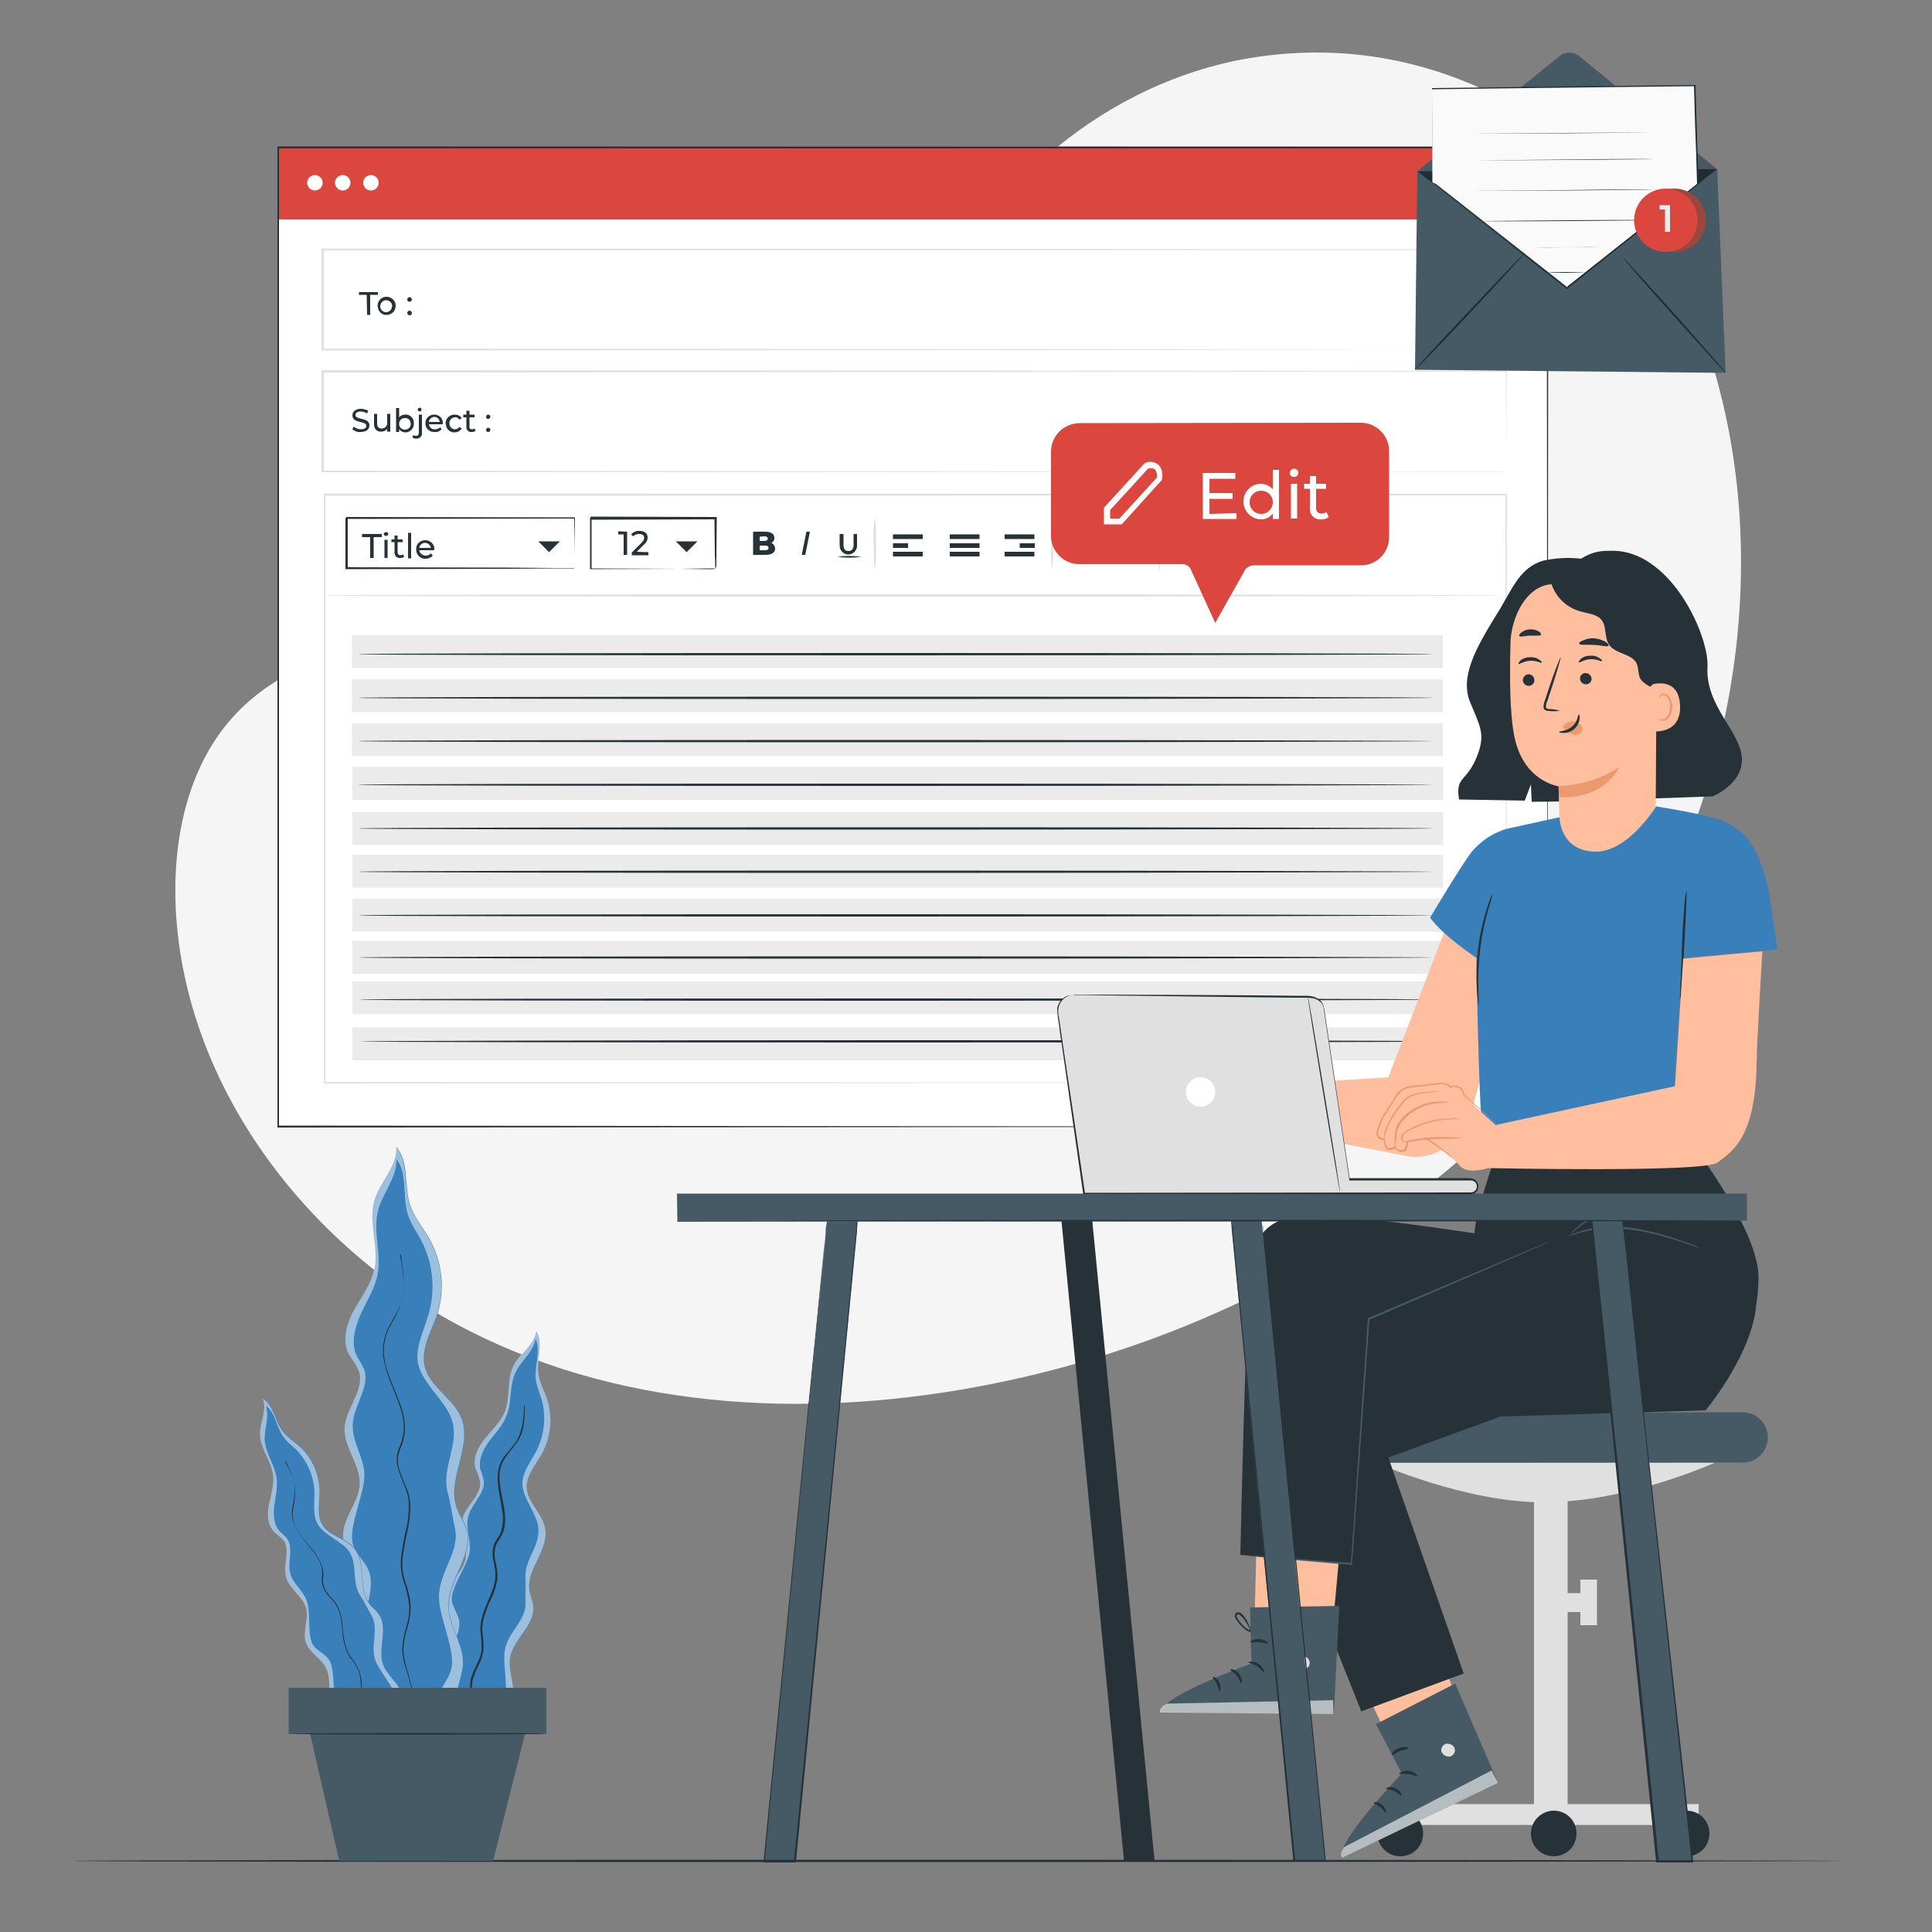 <?xml version="1.0" encoding="UTF-8"?>
<!-- Generator: Adobe Illustrator 27.1.1, SVG Export Plug-In . SVG Version: 6.00 Build 0)  -->
<svg xmlns="http://www.w3.org/2000/svg" xmlns:xlink="http://www.w3.org/1999/xlink" version="1.1" id="Capa_1" x="0px" y="0px" viewBox="0 0 500 500" style="enable-background:new 0 0 500 500;" xml:space="preserve">
<rect x="0" y="0" width="500" height="500" fill="#808080" stroke="none"/>
<style type="text/css">
	.st0{fill:#F5F5F5;}
	.st1{fill:#263238;}
	.st2{fill:#FFFFFF;}
	.st3{fill:#EBEBEB;}
	.st4{fill:#DB473E;}
	.st5{fill:#E0E0E0;}
	.st6{fill:#397FBA;}
	.st7{opacity:0.5;}
	.st8{fill:#455A64;}
	.st9{fill:#FFBE9D;}
	.st10{fill:#EB996E;}
	.st11{opacity:0.6;}
	.st12{fill:#FF4F5B;}
	.st13{fill:#1A2E35;}
	.st14{fill:#FAFAFA;}
	.st15{fill:#9B473E;}
	.st16{fill:#ECECEC;}
</style>
<g id="freepik--background-simple--inject-660">
	<path class="st0" d="M433.4,69.5l-2.4-4c-20.5-33.8-57.6-54.2-96.7-51.7c-5,0.3-10.1,1-15,2c-35.6,7.6-66.5,34.5-79.3,68.9   c-7.5,20.2-9.6,43.6-24,59.7c-18.6,20.9-50.2,21.6-78.1,20.7S78.5,165,59.9,186c-11.6,13.1-15.3,31.9-14.4,49.5   c2.5,46.6,35,88.3,76.3,109.1s90,22.6,135.2,13.5c63.4-12.7,123.6-47.8,159.9-102S462.4,128,433.4,69.5z"></path>
</g>
<g id="freepik--Floor--inject-660">
	<path class="st1" d="M476.6,481.6c0,0.1-102.4,0.3-228.6,0.3s-228.7-0.1-228.7-0.3s102.3-0.3,228.7-0.3S476.6,481.5,476.6,481.6z"></path>
</g>
<g id="freepik--Screen--inject-660">
	<rect x="71.9" y="38.2" class="st2" width="328.6" height="253.4"></rect>
	<rect x="91.2" y="198.5" class="st3" width="282.3" height="8.5"></rect>
	<rect x="91.1" y="187.2" class="st3" width="282.3" height="8.5"></rect>
	<rect x="91.1" y="175.8" class="st3" width="282.3" height="8.5"></rect>
	<rect x="91.1" y="164.4" class="st3" width="282.3" height="8.5"></rect>
	<rect x="91.2" y="210.2" class="st3" width="282.3" height="8.5"></rect>
	<rect x="91.2" y="221.2" class="st3" width="282.3" height="8.5"></rect>
	<rect x="91.2" y="232.6" class="st3" width="282.3" height="8.5"></rect>
	<rect x="91.2" y="243.5" class="st3" width="282.3" height="8.5"></rect>
	<rect x="91.2" y="254" class="st3" width="282.3" height="8.5"></rect>
	<rect x="91.2" y="265.9" class="st3" width="282.3" height="8.5"></rect>
	<rect x="71.9" y="37.9" class="st4" width="328.9" height="18.9"></rect>
	<path class="st1" d="M94.9,76.3h-2v-0.7h4.9v0.7h-2v5.2h-0.8L94.9,76.3z"></path>
	<path class="st1" d="M97.7,79.2c0-1.3,1-2.4,2.3-2.4c1.3,0,2.4,1,2.4,2.3c0,1.3-1,2.4-2.3,2.4c0,0,0,0,0,0   c-1.2,0.1-2.3-0.9-2.3-2.1C97.7,79.4,97.7,79.3,97.7,79.2z M101.5,79.2c0-0.8-0.7-1.5-1.6-1.5c-0.8,0-1.5,0.7-1.5,1.6   c0,0.8,0.7,1.5,1.5,1.5c0.8,0,1.5-0.6,1.5-1.4C101.5,79.4,101.5,79.3,101.5,79.2z"></path>
	<path class="st1" d="M105.4,77.5c0-0.3,0.2-0.6,0.6-0.6c0,0,0,0,0,0c0.3,0,0.6,0.3,0.6,0.6s-0.3,0.6-0.6,0.6   C105.6,78.1,105.4,77.9,105.4,77.5C105.4,77.5,105.4,77.5,105.4,77.5z M105.4,81c0-0.3,0.2-0.6,0.6-0.6c0,0,0,0,0,0   c0.3,0,0.6,0.3,0.6,0.6c0,0,0,0,0,0c0,0.3-0.2,0.6-0.5,0.6c0,0,0,0,0,0C105.6,81.6,105.4,81.3,105.4,81L105.4,81z"></path>
	<path class="st1" d="M91.2,111.1l0.3-0.7c0.5,0.4,1.2,0.7,1.9,0.7c1,0,1.4-0.4,1.4-0.9c0-1.4-3.6-0.5-3.6-2.7   c0-0.9,0.7-1.7,2.2-1.7c0.7,0,1.3,0.2,1.9,0.5l-0.3,0.7c-0.5-0.3-1-0.5-1.6-0.5c-1,0-1.4,0.4-1.4,0.9c0,1.4,3.6,0.5,3.6,2.7   c0,0.9-0.7,1.7-2.3,1.7C92.6,111.9,91.8,111.6,91.2,111.1z"></path>
	<path class="st1" d="M101,107.3v4.4h-0.8v-0.7c-0.4,0.5-0.9,0.7-1.5,0.7c-1,0.1-1.8-0.6-1.9-1.6c0-0.1,0-0.2,0-0.4v-2.6h0.8v2.5   c0,0.9,0.4,1.3,1.2,1.3c0.7,0,1.3-0.5,1.4-1.2c0-0.1,0-0.2,0-0.3v-2.3H101z"></path>
	<path class="st1" d="M107.1,109.6c0.1,1.2-0.9,2.2-2,2.3c-0.1,0-0.1,0-0.2,0c-0.6,0-1.2-0.3-1.6-0.8v0.7h-0.8v-6.2h0.8v2.4   c0.4-0.5,1-0.7,1.6-0.7c1.2-0.1,2.2,0.9,2.2,2.1C107.1,109.4,107.1,109.5,107.1,109.6z M106.3,109.6c0-0.8-0.7-1.5-1.6-1.4   c-0.8,0-1.5,0.7-1.4,1.6c0,0.8,0.7,1.4,1.5,1.4c0.8,0,1.5-0.6,1.5-1.4C106.3,109.7,106.3,109.6,106.3,109.6z"></path>
	<path class="st1" d="M106.7,113.2l0.3-0.6c0.2,0.1,0.4,0.2,0.7,0.2c0.4,0,0.7-0.3,0.7-0.8v-4.7h0.8v4.7c0.1,0.7-0.4,1.4-1.2,1.5   c-0.1,0-0.2,0-0.3,0C107.3,113.5,107,113.4,106.7,113.2z M108.1,106c0-0.3,0.3-0.5,0.5-0.5c0,0,0,0,0,0c0.3,0,0.5,0.3,0.5,0.5   c0,0.3-0.3,0.5-0.5,0.5C108.3,106.5,108.1,106.2,108.1,106z"></path>
	<path class="st1" d="M114.6,109.8H111c0.1,0.8,0.8,1.4,1.6,1.3c0.5,0,1-0.2,1.3-0.5l0.4,0.5c-0.5,0.5-1.1,0.8-1.8,0.7   c-1.2,0.1-2.3-0.8-2.4-2c0-0.1,0-0.2,0-0.2c-0.1-1.2,0.9-2.2,2.1-2.3c0.1,0,0.1,0,0.2,0c1.2,0,2.2,0.9,2.2,2.1c0,0.1,0,0.1,0,0.2   C114.6,109.7,114.6,109.8,114.6,109.8z M111,109.2h2.8c-0.1-0.8-0.8-1.4-1.5-1.3C111.6,108,111,108.6,111,109.2z"></path>
	<path class="st1" d="M115.3,109.6c0-1.2,0.9-2.2,2.2-2.3c0.1,0,0.1,0,0.2,0c0.7,0,1.4,0.3,1.8,0.9l-0.6,0.4   c-0.3-0.4-0.7-0.7-1.2-0.6c-0.9,0.1-1.5,0.8-1.4,1.7c0.1,0.8,0.7,1.4,1.4,1.4c0.5,0,0.9-0.2,1.2-0.6l0.6,0.4c-0.4,0.6-1.1,1-1.8,1   c-1.2,0.1-2.3-0.9-2.3-2.1C115.3,109.7,115.3,109.6,115.3,109.6z"></path>
	<path class="st1" d="M123.1,111.5c-0.3,0.2-0.6,0.3-1,0.3c-0.7,0.1-1.3-0.4-1.4-1.1c0-0.1,0-0.2,0-0.3V108h-0.8v-0.7h0.8v-1h0.8v1   h1.3v0.7h-1.3v2.4c-0.1,0.4,0.2,0.7,0.6,0.7c0,0,0.1,0,0.1,0c0.2,0,0.5-0.1,0.6-0.2L123.1,111.5z"></path>
	<path class="st1" d="M125.8,107.9c0-0.3,0.2-0.6,0.5-0.6c0,0,0,0,0,0c0.3,0,0.6,0.2,0.6,0.5c0,0,0,0,0,0c0,0.3-0.2,0.6-0.5,0.6   c0,0,0,0,0,0C126.1,108.5,125.8,108.2,125.8,107.9C125.8,107.9,125.8,107.9,125.8,107.9z M125.8,111.3c0-0.3,0.2-0.6,0.5-0.6   c0,0,0,0,0,0c0.3,0,0.6,0.2,0.6,0.5c0,0,0,0,0,0c0,0.3-0.2,0.6-0.5,0.6c0,0,0,0,0,0C126.1,111.9,125.8,111.6,125.8,111.3   C125.8,111.3,125.8,111.3,125.8,111.3z"></path>
	<path class="st2" d="M83.5,47.3c0,1.1-0.9,2-2,2s-2-0.9-2-2s0.9-2,2-2S83.5,46.2,83.5,47.3z"></path>
	<path class="st2" d="M90.7,47.3c0,1.1-0.9,2-2,2s-2-0.9-2-2s0.9-2,2-2S90.7,46.2,90.7,47.3z"></path>
	<path class="st2" d="M98,47.3c0,1.1-0.9,2-2,2s-2-0.9-2-2s0.9-2,2-2S98,46.2,98,47.3z"></path>
	<path class="st1" d="M148.7,147.2c0,0,0-0.1,0-0.2v-0.7c0-0.6,0-1.5,0-2.6c0-2.3,0-5.5-0.1-9.6l0.1,0.1l-59,0.1l0,0l0.3-0.3l0,0   v6.6c0,2.2,0,4.3,0,6.4l-0.3-0.2l42,0.1l12.4,0.1h3.4h0.9L148.7,147.2l-0.3-0.1h-0.8h-3.3l-12.4,0.1l-42.2,0.1h-0.3v-13.2l0,0   l0.3-0.3l0,0l59,0.1h0.1v0.1c0,4.1-0.1,7.4-0.1,9.7c0,1.1,0,1.9,0,2.5v0.6C148.8,147.1,148.7,147.2,148.7,147.2z"></path>
	<path class="st1" d="M185.1,147.2c0-0.1,0-0.2,0-0.2c0-0.2,0-0.4,0-0.7c0-0.6,0-1.5-0.1-2.6c0-2.3-0.1-5.5-0.1-9.5l0.2,0.2   l-32.3,0.1l0.3-0.3l0,0v6.7c0,2.2,0,4.3,0,6.4l-0.2-0.2l23.1,0.1l6.7,0.1h1.8L185.1,147.2c-0.1-0.1-0.3-0.1-0.5-0.1h-1.8l-6.7,0.1   l-23.2,0.1h-0.2v-6.6c0-1.1,0-2.2,0-3.3V134l0,0l0.3-0.3l32.3,0.1h0.2v0.2c0,4-0.1,7.3-0.1,9.6c0,1.1,0,2,0,2.6   S185.1,147.3,185.1,147.2z"></path>
	<path class="st1" d="M95.8,139h-2.1v-0.8h5.1v0.8h-2.1v5.4h-0.9V139z"></path>
	<path class="st1" d="M99.3,138.3c0-0.3,0.3-0.6,0.6-0.6c0,0,0,0,0,0c0.3,0,0.6,0.2,0.6,0.5c0,0,0,0,0,0c0,0.3-0.3,0.5-0.7,0.5   C99.6,138.7,99.4,138.5,99.3,138.3L99.3,138.3z M99.5,139.7h0.8v4.7h-0.8V139.7z"></path>
	<path class="st1" d="M104.6,144.1c-0.3,0.2-0.6,0.3-1,0.3c-0.7,0.1-1.4-0.4-1.5-1.2c0-0.1,0-0.2,0-0.3v-2.6h-0.8v-0.7h0.8v-1h0.8v1   h1.3v0.7h-1.3v2.6c0,0.5,0.3,0.8,0.7,0.8c0.2,0,0.5-0.1,0.7-0.2L104.6,144.1z"></path>
	<path class="st1" d="M105.6,137.9h0.8v6.6h-0.8V137.9z"></path>
	<path class="st1" d="M112.3,142.4h-3.8c0.1,0.8,0.9,1.4,1.7,1.4c0.5,0,1-0.2,1.3-0.6l0.5,0.6c-0.5,0.5-1.2,0.8-1.8,0.8   c-1.3,0.1-2.4-0.9-2.5-2.2c0-0.1,0-0.2,0-0.2c-0.1-1.3,0.9-2.3,2.2-2.4c0.1,0,0.1,0,0.2,0c1.2,0,2.3,1,2.3,2.2c0,0.1,0,0.1,0,0.2   C112.3,142.2,112.3,142.3,112.3,142.4z M108.5,141.8h3c-0.1-0.8-0.9-1.4-1.7-1.3C109.1,140.6,108.6,141.1,108.5,141.8z"></path>
	<polygon class="st1" points="139.3,140.1 144.9,140.1 142.1,142.9  "></polygon>
	<polygon class="st1" points="174.9,140.1 180.5,140.1 177.7,142.9  "></polygon>
	<path class="st5" d="M389.8,280.2c0-1.5-0.1-58.4-0.2-152.2l0.2,0.2l-305.9,0.1l0,0l0.3-0.3c0,53.7,0,105.2,0,152.2l-0.2-0.2   L389.8,280.2L84,280.4h-0.2v-0.2c0-47.1,0-98.6,0-152.2v-0.3H84l305.9,0.1h0.1v0.2C389.9,221.8,389.8,278.6,389.8,280.2z"></path>
	<path class="st5" d="M389.8,122.1c0,0,0-0.6,0-1.7s0-2.8,0-5c0-4.4,0-10.9-0.1-19.3l0.1,0.1L83.5,96.4l0,0l0.3-0.3v26l-0.3-0.3   L301,122l65.1,0.1h17.6h4.6C389.3,122,389.9,122,389.8,122.1l-1.5-0.1h-4.5h-17.6l-65,0.1l-217.6,0.1h-0.4V95.8h0.3L389.8,96h0.1   v0.1c0,8.4,0,14.9-0.1,19.3c0,2.2,0,3.9,0,5S389.8,122.1,389.8,122.1z"></path>
	<path class="st5" d="M389.8,90.6c0,0,0-0.6,0-1.7s0-2.8,0-5c0-4.4,0-10.9-0.1-19.3l0.1,0.1L83.5,64.8l0,0l0.3-0.3v26l-0.3-0.3   L301,90.4l65.1,0.1h17.6h4.6L389.8,90.6l-1.5-0.1h-4.5h-17.6l-65,0.1L83.6,90.7h-0.4V64.3h0.3l306.4,0.2h0.1v0.1   c0,8.4,0,14.9-0.1,19.3c0,2.2,0,3.9,0,5S389.8,90.6,389.8,90.6z"></path>
	<path class="st1" d="M310.2,135.3c-1,0-1.9,0.7-1.9,1.7l0,0v6.8l0,0c0.3,1.5,1.7,2.5,3.2,2.2c1.1-0.2,2-1.1,2.2-2.2l0,0v-5.5h-0.5   v5.2c-0.1,1.2-1.2,2.1-2.4,2c-1-0.1-1.9-0.9-2-2v-6.5c0-0.8,0.6-1.4,1.4-1.4s1.4,0.6,1.4,1.4v5.5l0,0c-0.1,0.4-0.6,0.7-1,0.5   c-0.3-0.1-0.5-0.3-0.5-0.5v-4.2h-0.5v4.1l0,0v0.2l0,0c0.2,0.7,0.9,1.2,1.6,1c0.5-0.1,0.9-0.5,1-1l0,0v-0.1c0,0,0-0.1,0-0.1l0,0V137   l0,0C312,136,311.1,135.3,310.2,135.3z"></path>
	<rect x="231.1" y="138.3" class="st1" width="7.7" height="1.2"></rect>
	<rect x="231.1" y="142.8" class="st1" width="7.7" height="1.2"></rect>
	<rect x="231.1" y="140.6" class="st1" width="3.9" height="1.2"></rect>
	<rect x="260" y="138.3" class="st1" width="7.7" height="1.2"></rect>
	<rect x="260" y="142.8" class="st1" width="7.7" height="1.2"></rect>
	<rect x="263.9" y="140.6" class="st1" width="3.9" height="1.2"></rect>
	<rect x="245.8" y="138.3" class="st1" width="7.7" height="1.2"></rect>
	<rect x="245.8" y="142.8" class="st1" width="7.7" height="1.2"></rect>
	<rect x="245.8" y="140.6" class="st1" width="7.7" height="1.2"></rect>
	<polygon class="st1" points="287.1,143.6 280.8,143.6 280.8,138.4 284,138.4 284,139.5 281.9,139.5 281.9,142.5 286,142.5    286,141.4 287.1,141.4  "></polygon>
	<polygon class="st1" points="290.7,143.6 288,143.6 288,142.5 289.6,142.5 289.6,139.5 285.5,139.5 285.5,140.9 284.4,140.9    284.4,138.4 290.7,138.4  "></polygon>
	<polygon class="st1" points="293.3,140.6 296.6,140.6 294.9,142.1  "></polygon>
	<path class="st1" d="M217.3,141.1v-2.9h1v2.9c0,1.1,0.5,1.5,1.3,1.5s1.3-0.5,1.3-1.5v-2.9h0.9v2.9c0.1,1.2-0.9,2.3-2.1,2.4   c-1.2,0.1-2.3-0.9-2.4-2.1C217.4,141.3,217.4,141.2,217.3,141.1L217.3,141.1z"></path>
	<path class="st1" d="M208.7,137.6h0.9l-1.2,6h-0.9L208.7,137.6z"></path>
	<path class="st1" d="M200.6,142c0,1-0.9,1.6-2.5,1.6h-3.2v-6h3.1c1.6,0,2.4,0.6,2.4,1.6c0,0.6-0.3,1.1-0.8,1.3   C200.1,140.7,200.6,141.3,200.6,142z M196.6,138.9v1.1h1.2c0.6,0,0.9-0.2,0.9-0.6s-0.3-0.6-0.9-0.6L196.6,138.9z M198.9,141.8   c0-0.4-0.3-0.6-0.9-0.6h-1.4v1.2h1.4C198.6,142.4,198.9,142.2,198.9,141.8L198.9,141.8z"></path>
	<path class="st5" d="M226.4,147.6c-0.3-2.3-0.3-4.6-0.3-6.9c-0.1-2.3,0-4.6,0.3-6.9c0.3,2.3,0.4,4.6,0.3,6.9   C226.8,143,226.7,145.3,226.4,147.6z"></path>
	<path class="st5" d="M272.3,147.6c-0.3-2.3-0.3-4.6-0.3-6.9c-0.1-2.3,0-4.6,0.3-6.9c0.3,2.3,0.3,4.6,0.3,6.9   C272.6,143,272.5,145.3,272.3,147.6z"></path>
	<path class="st5" d="M300,147.9c-0.3-2.3-0.3-4.6-0.3-6.9c-0.1-2.3,0-4.6,0.3-6.9c0.3,2.3,0.3,4.6,0.3,6.9   C300.3,143.3,300.3,145.6,300,147.9z"></path>
	<path class="st5" d="M321,147.5c-0.3-2.3-0.3-4.6-0.3-6.9c-0.1-2.3,0-4.6,0.3-6.9c0.3,2.3,0.4,4.6,0.3,6.9   C321.4,142.9,321.3,145.2,321,147.5z"></path>
	<path class="st1" d="M222.9,144.1c-2.1,0.3-4.1,0.3-6.2,0C218.7,143.8,220.8,143.8,222.9,144.1z"></path>
	<path class="st1" d="M162.3,137.6v6h-0.9v-5.3H160v-0.8L162.3,137.6z"></path>
	<path class="st1" d="M167.8,142.9v0.8h-4.3V143l2.4-2.4c0.6-0.6,0.8-1,0.8-1.4c0-0.6-0.4-1-1.3-1c-0.6,0-1.2,0.2-1.5,0.6l-0.6-0.5   c0.6-0.6,1.4-1,2.2-0.9c1.3,0,2.1,0.6,2.1,1.7c0,0.8-0.4,1.4-1,1.9l-1.8,1.8L167.8,142.9z"></path>
	<path class="st5" d="M389.8,154.1c0,0.1-68.6,0.3-153.2,0.3s-153.2-0.1-153.2-0.3s68.6-0.3,153.2-0.3S389.8,154,389.8,154.1z"></path>
	<path class="st1" d="M370.9,169.3c0,0.1-62.3,0.3-139.1,0.3s-139.1-0.1-139.1-0.3S155,169,231.8,169S370.9,169.1,370.9,169.3z"></path>
	<path class="st1" d="M370.9,180.6c0,0.1-62.3,0.3-139.1,0.3s-139.1-0.1-139.1-0.3s62.3-0.3,139.1-0.3S370.9,180.4,370.9,180.6z"></path>
	<path class="st1" d="M370.9,191.8c0,0.1-62.3,0.3-139.1,0.3S92.7,192,92.7,191.8s62.3-0.3,139.1-0.3S370.9,191.7,370.9,191.8z"></path>
	<path class="st1" d="M370.9,203.1c0,0.1-62.3,0.3-139.1,0.3s-139.1-0.1-139.1-0.3s62.3-0.3,139.1-0.3S370.9,203,370.9,203.1z"></path>
	<path class="st1" d="M370.9,214.4c0,0.1-62.3,0.3-139.1,0.3s-139.1-0.1-139.1-0.3s62.3-0.3,139.1-0.3S370.9,214.2,370.9,214.4z"></path>
	<path class="st1" d="M370.9,225.6c0,0.1-62.3,0.3-139.1,0.3s-139.1-0.1-139.1-0.3s62.3-0.3,139.1-0.3S370.9,225.5,370.9,225.6z"></path>
	<path class="st1" d="M370.9,236.9c0,0.1-62.3,0.3-139.1,0.3s-139.1-0.1-139.1-0.3s62.3-0.3,139.1-0.3S370.9,236.8,370.9,236.9z"></path>
	<path class="st1" d="M371.1,247.8c0,0.1-62.3,0.3-139.1,0.3s-139.1-0.1-139.1-0.3s62.3-0.3,139.1-0.3S371.1,247.7,371.1,247.8z"></path>
	<path class="st1" d="M371.3,258.7c0,0.1-62.3,0.3-139.1,0.3s-139.1-0.1-139.1-0.3s62.3-0.3,139.1-0.3S371.3,258.5,371.3,258.7z"></path>
	<path class="st1" d="M93.3,269.5c0-0.1,62.3-0.3,139.1-0.3s139.1,0.1,139.1,0.3s-62.3,0.3-139.1,0.3S93.3,269.7,93.3,269.5z"></path>
	<path class="st1" d="M400.5,291.6c0-1.8-0.1-100.4-0.2-253.4l0.2,0.2H71.9l0,0l0.3-0.3c0,91.3,0,177.7,0,253.4l-0.2-0.2   L400.5,291.6L72,291.8h-0.2v-0.2c0-75.8,0-162.1,0-253.4v-0.3H72L400.5,38h0.2v0.2C400.6,191.3,400.5,289.8,400.5,291.6z"></path>
	<path class="st4" d="M272,116.9v21.8c0,4,3.3,7.3,7.3,7.3H306c0.8,0,1.5,0.4,2,1l6.5,14.2l7.9-14c0.5-0.5,1.2-0.8,1.9-0.9h28   c4,0,7.2-3.3,7.2-7.3v-22.3c0-4-3.3-7.3-7.3-7.3c0,0,0,0,0,0l-72.9,0.1C275.3,109.6,272,112.8,272,116.9   C272,116.8,272,116.9,272,116.9z"></path>
	<path class="st2" d="M290.3,135.7h-4.6v-4.3l10.5-11.5l0.2-0.1c1.1-0.5,2.4-0.3,3.4,0.5c1.3,1.2,1,3.4,0.9,3.7v0.2L290.3,135.7z    M287.3,134.2h2.4l9.7-10.6c0.1-0.7,0-1.5-0.5-2.1c-0.5-0.4-1.2-0.4-1.8-0.2l-9.8,10.7L287.3,134.2z"></path>
	<path class="st2" d="M320,132.8v1.5h-8.7v-11.9h8.4v1.5H313v3.7h6v1.5h-6v3.9L320,132.8z"></path>
	<path class="st2" d="M331,121.6v12.7h-1.6v-1.4c-0.8,1-2,1.6-3.2,1.5c-2.5-0.1-4.5-2.3-4.4-4.8c0.1-2.4,2-4.3,4.4-4.4   c1.2,0,2.4,0.5,3.2,1.4v-5L331,121.6z M329.4,129.8c-0.1-1.7-1.5-2.9-3.2-2.8c-1.7,0.1-2.9,1.5-2.8,3.2c0.1,1.6,1.4,2.8,3,2.8   c1.7,0,3-1.4,3-3C329.4,129.9,329.4,129.8,329.4,129.8L329.4,129.8z"></path>
	<path class="st2" d="M333.8,122.4c0-0.6,0.5-1.1,1.1-1.1c0,0,0,0,0,0c0.6,0,1.1,0.4,1.1,1c0,0.6-0.4,1.1-1,1.1c0,0,0,0-0.1,0   C334.3,123.5,333.8,123,333.8,122.4C333.8,122.5,333.8,122.5,333.8,122.4z M334.1,125.2h1.6v9h-1.6V125.2z"></path>
	<path class="st2" d="M343.9,133.8c-0.6,0.4-1.3,0.7-2,0.6c-1.4,0.2-2.7-0.9-2.9-2.3c0-0.2,0-0.4,0-0.6v-5h-1.5v-1.3h1.5v-2h1.6v2   h2.6v1.3h-2.6v4.9c-0.1,0.7,0.4,1.4,1.1,1.5c0.1,0,0.2,0,0.3,0c0.5,0,0.9-0.1,1.3-0.4L343.9,133.8z"></path>
</g>
<g id="freepik--Plant--inject-660">
	<path class="st6" d="M114.3,453.7c-2.6-0.1-3.4-3.8-2.4-6.2s2.9-4.6,2.9-7.2c0-2.3-1.4-4.3-1.6-6.6c-0.2-4.1,3.7-7.4,3.9-11.5   c0.1-3.2-2.1-6.2-1.6-9.4c0.6-3.4,4.1-5.6,4.9-8.9c0.9-3.5-1.6-7.3-0.7-10.8s5.1-6.1,4.5-9.7c-0.3-1.2-0.8-2.3-1.2-3.4   c-0.7-2.7,0.7-5.5,2.5-7.6s3.9-4,5-6.6c1.7-3.9,0.5-8.7,2.5-12.5c1.7-3.1,5.3-5.3,5.8-8.8c1.9,3.2,0,7.2,0.5,10.9   c0.3,2.4,1.5,4.5,2.3,6.8c1.5,4.7,1,9.9-1.4,14.2c-1.6,2.8-4.1,5.5-3.9,8.7c0.1,3.9,4.1,6.8,4.8,10.6c1,5.5-4.9,10.5-4.1,16   c0.2,1.4,0.9,2.8,1,4.2c0.4,4.9-5.1,8.4-6,13.2c-0.6,3.6,1.4,7.2,0.6,10.8c-0.7,2.7-3,5.1-2.4,7.9c0.4,1.1,0.9,2.2,1.5,3.3   c0.9,2.2,0.5,4.7-1,6.5c-1.6,1.8-4.2,2.3-6.3,1.3"></path>
	<g class="st7">
		<path class="st2" d="M131.7,451c-0.6-1-1.1-2.1-1.5-3.3c-0.6-2.7,1.8-5.2,2.4-7.9c0.9-3.5-1.2-7.2-0.6-10.8    c0.9-4.9,6.4-8.3,6-13.2c-0.1-1.4-0.8-2.8-1-4.2c-0.8-5.5,5.1-10.5,4.1-16c-0.7-3.9-4.6-6.7-4.8-10.6c-0.1-3.2,2.3-5.9,3.9-8.7    c2.4-4.3,2.9-9.5,1.4-14.2c-0.8-2.3-2-4.4-2.3-6.8c-0.4-3.7,1.4-7.7-0.5-10.9c-0.5,3.5-4.1,5.6-5.8,8.8c-2,3.8-0.8,8.6-2.5,12.5    c-1.1,2.5-3.3,4.5-5,6.6s-3.2,4.9-2.5,7.6c0.5,1.1,0.9,2.2,1.2,3.4c0.6,3.6-3.6,6.2-4.5,9.7s1.5,7.3,0.7,10.8    c-0.8,3.3-4.3,5.5-4.9,8.9c-0.5,3.1,1.7,6.2,1.6,9.4c-0.2,4.1-4.1,7.4-3.9,11.5c0.1,2.3,1.6,4.3,1.6,6.6c0,2.6-2,4.8-2.9,7.2    s-0.2,6.1,2.4,6.2l10.1,5.1c2.2,1,4.7,0.5,6.3-1.3C132.2,455.7,132.6,453.2,131.7,451z"></path>
	</g>
	<path class="st6" d="M128.3,448.6c-0.7-1.2-1-2.5-1-3.9c0.3-1.5,2.8-2.8,3.4-5.4c0.8-3.3-0.7-9.1,0-12.5c0.9-4.5,5.5-7.5,5.3-12   c-0.1-1.3,0.1-4.8,0-6.1c-0.5-5,3.9-8.4,3.3-13.5c-0.4-3.5-4.1-7.6-4.1-11.2c0-3,2.1-5.6,3.5-8.3c2.1-4,2.7-8.7,1.6-13.1   c-0.6-2-1.5-4-1.7-6.1c-0.2-3.3,1.4-7.2,0-10c-0.5,3.3-3.6,5.5-5.1,8.5c-1.8,3.6-0.9,7.9-2.5,11.6c-1,2.4-2.8,4.3-4.4,6.4   s-2.8,4.8-2.3,7.2c0.4,1,0.7,2,0.9,3c0.4,3.3-3.1,5.9-4,9.2s1,6.6,0.2,9.9c-0.8,3.1-3.8,7.4-4.4,10.5c-0.6,2.9,2.1,4.9,1.9,7.8   c-0.3,3.8-4,8.4-4,12.1c0,2.1,1.8,2.8,1.7,4.8c-0.1,2.4-2.1,7.2-3,9.5c-1,2.1-0.7,4.6,0.6,6.5l11.2,5.6   C130.6,456.9,130.4,452,128.3,448.6z"></path>
	<path class="st1" d="M135.8,363.7c0,0.1,0,0.2,0,0.2c0,0.2,0,0.4,0,0.7c0,0.6,0,1.6-0.1,2.8c-0.1,1.5-0.4,3-1,4.3   c-0.7,1.6-2.1,3.1-3.4,4.8c-0.7,0.9-1.3,1.9-1.6,2.9c-0.4,1.2-0.5,2.4-0.4,3.6c0.1,2.5,0.9,5.2,1.3,8.1c0.2,1.5,0.2,3-0.1,4.5   c-0.2,0.8-0.5,1.5-0.9,2.2c-0.4,0.6-0.8,1.3-1.2,2c-0.5,1.5-0.5,3.1-0.1,4.6c0.2,0.8,0.3,1.6,0.4,2.4c0.1,0.8,0.1,1.7-0.1,2.5   c-0.3,1.6-0.8,3.2-1.6,4.7c-0.7,1.4-1.2,2.9-1.7,4.4c-0.4,1.4-0.6,2.9-0.4,4.4c0.2,1.5,0.3,3,0.2,4.5c-0.3,1.4-0.7,2.7-1.4,4   c-0.6,1.2-1.1,2.4-1.4,3.6c-0.5,2.5,0.2,4.9,0.2,7.1c-0.1,2-0.6,3.9-1.3,5.8c-0.5,1.4-0.9,2.8-1.1,4.3c-0.1,0.9,0,1.9,0.3,2.7   c0.2,0.6,0.4,0.9,0.4,0.9c-0.2-0.3-0.3-0.6-0.5-0.9c-0.3-0.9-0.5-1.8-0.4-2.8c0.2-1.5,0.5-2.9,1-4.3c0.7-1.8,1.1-3.7,1.2-5.7   c0-1.1-0.2-2.2-0.3-3.4c-0.2-1.2-0.2-2.5,0-3.8c0.5-2.6,2.4-4.8,2.8-7.6c0.1-1.5,0-2.9-0.2-4.4c-0.2-1.6,0-3.1,0.4-4.6   c0.9-3.1,2.7-5.9,3.3-9.1c0.1-0.8,0.1-1.6,0.1-2.4c-0.1-0.8-0.3-1.6-0.4-2.4c-0.5-1.6-0.4-3.3,0.1-4.8c0.4-0.7,0.8-1.4,1.2-2   c0.4-0.6,0.7-1.3,0.8-2c0.3-1.4,0.4-2.9,0.1-4.3c-0.4-2.8-1.1-5.5-1.2-8.1c-0.1-1.3,0.1-2.5,0.4-3.7c0.4-1.1,0.9-2.1,1.7-3   c1.4-1.7,2.8-3.1,3.4-4.7c0.6-1.4,0.9-2.8,1.1-4.3c0.1-1.2,0.2-2.1,0.2-2.8c0-0.3,0-0.5,0-0.7S135.8,363.7,135.8,363.7z"></path>
	<path class="st6" d="M98.3,455c-3.7,0.5-5.7-4.4-5.1-8s2.8-7.1,2.1-10.8c-0.6-3.1-3.2-5.6-4-8.7c-1.5-5.6,3.1-11.3,2.2-17   c-0.7-4.5-4.6-8.1-4.7-12.6c-0.1-4.9,4.2-8.9,4.4-13.8c0.2-5.2-4.2-9.7-3.9-14.8s5.4-9.8,3.6-14.6c-0.6-1.6-1.9-2.8-2.6-4.4   c-1.8-3.5-0.5-7.8,1.4-11.2s4.3-6.7,5.2-10.5c1.2-5.9-1.7-12.2,0-18c1.4-4.8,6-8.8,5.6-13.8c3.5,3.9,2,10,3.6,14.9   c1,3.2,3.3,5.9,5,8.8c3.4,6.1,4.2,13.3,2,20c-1.4,4.3-4.1,8.7-3.1,13.1c1.3,5.4,7.5,8.2,9.5,13.4c2.9,7.4-3.9,15.9-1.2,23.3   c0.7,1.9,2,3.6,2.5,5.6c1.9,6.7-4.8,13-4.7,19.9c0.1,5.1,4,9.6,3.8,14.8c-0.2,3.9-2.7,8-1.2,11.6c0.7,1.6,2,2.7,3,4.2   c1.9,2.8,2,6.3,0.4,9.3c-1.7,2.9-5.1,4.3-8.4,3.5"></path>
	<g class="st7">
		<path class="st2" d="M121.6,446.4c-1-1.4-2.3-2.6-3-4.2c-1.5-3.6,1-7.6,1.2-11.6c0.2-5.1-3.6-9.6-3.8-14.8    c-0.2-6.9,6.6-13.3,4.7-19.9c-0.6-2-1.8-3.6-2.5-5.6c-2.7-7.5,4.1-15.9,1.2-23.3c-2-5.1-8.2-8-9.5-13.4c-1-4.5,1.6-8.8,3.1-13.1    c2.2-6.7,1.4-13.9-2-20c-1.7-3-4-5.6-5-8.8c-1.6-5-0.2-11-3.6-14.9c0.3,5-4.2,9-5.6,13.8c-1.7,5.8,1.2,12.1,0,18    c-0.8,3.8-3.3,7.1-5.2,10.5s-3.1,7.7-1.4,11.2c0.8,1.5,2,2.8,2.6,4.4c1.8,4.8-3.2,9.5-3.6,14.6s4.1,9.7,3.9,14.8    c-0.2,4.8-4.5,8.8-4.3,13.6c0.1,4.5,4,8.1,4.7,12.6c0.9,5.7-3.7,11.4-2.2,17c0.8,3.1,3.4,5.6,4,8.7c0.7,3.6-1.4,7.2-2.1,10.8    s1.4,8.5,5.1,8l15.3,4.2c3.3,0.8,6.7-0.6,8.4-3.5C123.6,452.8,123.4,449.2,121.6,446.4z"></path>
	</g>
	<path class="st6" d="M116.2,444c-1-1.1-2.4-3.5-2.5-5.1c0-2.1,3.1-4.7,3.3-8.4c0.2-4.8-3.4-12.5-3.4-17.2c0-6.5,5.6-11.9,4.1-18   c-0.4-1.8-1.2-6.7-1.7-8.5c-2.1-6.9,3.1-12.8,0.9-19.5c-1.6-4.7-7.7-9.4-8.7-14.4c-0.8-4.1,1.4-8.3,2.6-12.4   c1.9-6.2,1.4-12.8-1.4-18.7c-1.3-2.7-3.2-5-4-8c-1.2-4.6,0-10.3-2.8-13.8c0.2,4.7-3.5,8.6-4.7,13.1c-1.5,5.5,0.9,11.2-0.2,16.8   c-0.7,3.6-2.8,6.8-4.3,10.1s-2.6,7.4-1.2,10.6c0.6,1.4,1.6,2.5,2.1,4c1.4,4.4-2.7,9-3,13.9s3.2,8.9,3,13.7   c-0.2,4.5-3.3,11.2-3.2,15.8c0,4.2,4.3,6.1,4.8,10.3c0.7,5.3-3.3,12.7-2.2,17.9c0.6,2.9,3.2,3.3,3.7,6.2c0.5,3.4-1,10.6-1.6,14   s0,5.9,2.6,8.8l17.1,4.6C121.7,455,120,448.2,116.2,444z"></path>
	<path class="st1" d="M103.4,324.4c0.4,1.7,0.7,3.5,0.9,5.3c0.3,2.1,0.2,4.2-0.2,6.3c-0.3,1.3-0.7,2.5-1.3,3.7   c-0.6,1.3-1.3,2.5-2,3.9c-0.8,1.4-1.2,2.9-1.4,4.5c-0.2,1.7,0,3.5,0.4,5.1c0.9,3.5,2.7,7,4,10.8c0.7,2,1,4.1,1,6.2   c-0.1,1.1-0.3,2.2-0.6,3.2c-0.4,1-0.8,2-1.1,3.1c-0.5,2.1,0.3,4.3,1.2,6.4c0.4,1,0.9,2.1,1.3,3.2c0.3,1.1,0.6,2.3,0.6,3.5   c0,2.3-0.3,4.7-0.8,6.9c-0.5,2.2-0.9,4.4-1.2,6.6c-0.1,1.1-0.1,2.2,0,3.2c0.1,1.1,0.4,2.1,0.7,3.1c0.7,2,1.2,4,1.4,6.1   c0,2-0.3,4-0.9,5.9c-0.6,1.8-0.9,3.6-1,5.5c0.1,1.7,0.4,3.4,0.9,5.1c0.5,1.5,0.9,3.1,1.3,4.7c0.3,1.5,0.3,2.9,0.2,4.4   c-0.1,1.4-0.2,2.7-0.4,3.9c-0.3,2.1-0.5,4.1-0.3,6.2c0.1,1.3,0.5,2.6,1.2,3.7c0.5,0.8,0.8,1.1,0.8,1.1c-0.3-0.3-0.6-0.7-0.9-1.1   c-0.7-1.1-1.1-2.4-1.3-3.8c-0.1-2.1-0.1-4.2,0.3-6.3c0.1-1.2,0.3-2.5,0.4-3.9c0.1-1.5,0-2.9-0.2-4.3c-0.4-1.6-0.8-3.1-1.3-4.6   c-0.6-1.7-0.9-3.4-1-5.2c0.1-1.9,0.4-3.8,1-5.6c0.6-1.9,0.9-3.8,0.8-5.8c-0.3-2-0.7-4.1-1.4-6c-0.3-1-0.6-2.1-0.7-3.2   c-0.1-1.1-0.1-2.2,0-3.3c0.3-2.2,0.7-4.5,1.2-6.7c0.6-2.2,0.8-4.5,0.8-6.8c0-1.1-0.2-2.3-0.6-3.4c-0.3-1.1-0.8-2.1-1.2-3.2   c-0.5-1-0.8-2.1-1.1-3.2c-0.3-1.1-0.3-2.3-0.1-3.4c0.3-1.1,0.7-2.1,1.1-3.1c0.3-1,0.5-2,0.6-3.1c0-2.1-0.3-4.1-1-6   c-1.3-3.8-3.1-7.3-3.9-10.9c-0.5-1.7-0.6-3.5-0.4-5.2c0.2-1.6,0.7-3.2,1.5-4.6c0.7-1.4,1.4-2.6,2.1-3.9c0.6-1.1,1.1-2.4,1.3-3.6   c0.4-2,0.5-4.1,0.3-6.2c-0.2-1.7-0.4-3-0.5-3.9c-0.1-0.4-0.1-0.8-0.2-1C103.4,324.7,103.4,324.6,103.4,324.4z"></path>
	<path class="st6" d="M96,457.4c-2.1,1-4.3-1.5-4.6-3.8s0.3-4.8-0.8-6.9c-1-1.8-3-2.8-4.1-4.5c-2-3.1-0.3-7.4-2-10.6   c-1.3-2.5-4.3-3.9-5.2-6.6c-1-2.9,0.8-6.1,0-9c-0.9-3.1-4.4-5-5.2-8.1s1.3-6.9-0.7-9.5c-0.8-0.7-1.6-1.4-2.4-2.1   c-1.7-1.8-1.8-4.6-1.3-7s1.3-4.8,1.1-7.3c-0.4-3.8-3.4-7-3.4-10.8c-0.1-3.2,1.9-6.4,0.7-9.3c2.8,1.6,3.1,5.6,5,8.2   c1.2,1.7,3.1,2.9,4.7,4.3c3.2,3,5,7.2,5,11.6c0,2.9-0.8,6,0.7,8.5c1.8,3,6.1,3.5,8.3,6.2c3.2,3.9,0.7,10.2,3.8,14.2   c0.8,1,1.9,1.8,2.6,2.9c2.4,3.6-0.4,8.7,1,12.8c1.1,3,4.2,5,5.1,8.1c0.7,2.4-0.1,5.3,1.5,7.1c0.8,0.7,1.7,1.4,2.6,1.9   c1.6,1.3,2.4,3.4,2,5.5c-0.4,2-2.1,3.5-4.2,3.8"></path>
	<g class="st7">
		<path class="st2" d="M108.3,447.8c-0.9-0.6-1.8-1.2-2.6-1.9c-1.6-1.9-0.8-4.8-1.5-7.1c-0.9-3.1-4-5.1-5.1-8.1    c-1.4-4.1,1.4-9.2-1-12.8c-0.7-1.1-1.8-1.8-2.6-2.9c-3-4-0.6-10.3-3.8-14.2c-2.2-2.7-6.5-3.2-8.3-6.2c-1.5-2.5-0.7-5.6-0.7-8.5    c0-4.4-1.8-8.6-5-11.6c-1.6-1.4-3.5-2.6-4.7-4.3c-1.9-2.6-2.2-6.6-5-8.2c1.2,2.9-0.8,6.2-0.7,9.3c0.1,3.8,3.1,7,3.4,10.8    c0.2,2.5-0.6,4.9-1.1,7.3s-0.4,5.2,1.3,7c0.8,0.7,1.6,1.4,2.4,2.1c2,2.5-0.1,6.3,0.7,9.5s4.3,5,5.2,8.1c0.8,2.9-1,6.2,0,9    c0.9,2.7,4,4.1,5.2,6.6c1.6,3.3,0,7.5,2,10.6c1.1,1.7,3.1,2.7,4.1,4.5c1.1,2,0.5,4.6,0.8,6.9s2.5,4.8,4.6,3.8l10-0.4    c2.1-0.2,3.9-1.7,4.3-3.7C110.8,451.2,110,449,108.3,447.8z"></path>
	</g>
	<path class="st6" d="M104.6,447.4c-1-0.6-1.9-1.5-2.4-2.6c-0.4-1.3,1-3.4,0.3-5.6c-0.8-2.9-4.4-6.8-5.4-9.6   c-1.3-3.9,1.1-8.2-1-11.6c-0.6-1-2-3.8-2.7-4.8c-2.6-3.7-0.6-8.2-3.2-11.9c-1.9-2.5-6.5-4.1-8-6.9c-1.3-2.3-0.8-5.2-0.8-8   c-0.1-4.1-1.7-7.9-4.4-10.9c-1.3-1.3-2.9-2.4-3.9-4c-1.6-2.5-2-6.2-4.3-7.7c1,2.8-0.4,5.8-0.3,8.8c0.2,3.6,2.7,6.6,3.1,10.1   c0.3,2.3-0.3,4.6-0.6,6.9s-0.2,4.9,1.3,6.6c0.6,0.7,1.4,1.2,2,2c1.7,2.4,0.1,5.9,0.8,8.9s3.7,4.7,4.4,7.6c0.8,2.8,0.2,7.4,1.1,10.1   c0.8,2.5,3.7,2.9,4.8,5.2c1.4,3,0.4,8.2,2.1,11.1c0.9,1.6,2.6,1.4,3.4,3c1,1.9,1.5,6.5,1.8,8.7c0.2,2,1.4,3.8,3.3,4.7l11.1-0.5   C110,452.9,107.7,449.2,104.6,447.4z"></path>
	<path class="st1" d="M73.8,378.3c0,0,0,0,0.1,0.2l0.3,0.6c0.3,0.5,0.7,1.2,1.1,2.2c0.6,1.2,0.9,2.5,1.1,3.8c0,1.8-0.1,3.5-0.5,5.2   c-0.2,1-0.2,2,0,3c0.2,1.1,0.6,2.1,1.2,3c1.2,1.9,2.9,3.6,4.5,5.7c0.8,1.1,1.4,2.3,1.8,3.5c0.2,0.7,0.3,1.4,0.3,2.1   c-0.1,0.7-0.1,1.3-0.1,2c0.2,1.4,0.9,2.6,1.9,3.6c0.5,0.5,1,1.1,1.4,1.7c0.4,0.6,0.8,1.3,1,2c0.5,1.4,0.7,2.9,0.8,4.3   c0.1,1.4,0.3,2.8,0.6,4.2c0.3,1.3,0.9,2.6,1.7,3.7c0.8,1.1,1.5,2.2,2,3.4c0.4,1.2,0.6,2.5,0.6,3.7c0,1.2,0.2,2.3,0.5,3.4   c0.7,2.1,2.3,3.7,3.2,5.4c0.8,1.6,1.2,3.3,1.5,5c0.2,1.3,0.5,2.6,1,3.8c0.3,0.8,0.8,1.4,1.4,2c0.2,0.2,0.5,0.3,0.7,0.5   c-0.3-0.1-0.5-0.3-0.7-0.5c-0.7-0.5-1.2-1.2-1.5-2c-0.5-1.2-0.8-2.5-1-3.8c-0.2-1.7-0.8-3.4-1.5-4.9c-0.9-1.7-2.5-3.2-3.3-5.5   s-0.2-4.8-1.1-7.1c-0.5-1.2-1.2-2.3-2-3.3c-0.8-1.1-1.4-2.4-1.7-3.8c-0.7-2.8-0.4-5.7-1.4-8.5c-0.2-0.7-0.6-1.3-1-1.9   c-0.4-0.6-0.9-1.1-1.4-1.7c-1.1-1-1.8-2.4-2-3.8c0-0.7,0-1.4,0.1-2.1c0-0.7-0.1-1.3-0.2-2c-0.4-1.2-1-2.4-1.8-3.4   c-1.5-2-3.2-3.8-4.4-5.8c-0.6-0.9-1-2-1.3-3.1c-0.2-1-0.2-2.1,0-3.1c0.4-1.7,0.6-3.4,0.6-5.1c-0.1-1.3-0.5-2.6-1-3.8   c-0.4-1-0.8-1.7-1-2.3c-0.1-0.2-0.2-0.4-0.3-0.6C73.9,378.4,73.9,378.3,73.8,378.3z"></path>
	<rect x="74.7" y="436.8" class="st8" width="66.7" height="11.8"></rect>
	<polygon class="st8" points="79.7,446.3 87.8,481.6 127.6,481.6 136.5,446.3  "></polygon>
	<path class="st1" d="M141.4,448.7c0,0.1-15,0.2-33.6,0.2s-33.6-0.1-33.6-0.2s15-0.2,33.6-0.2S141.4,448.5,141.4,448.7z"></path>
</g>
<g id="freepik--Character--inject-660">
	<path class="st5" d="M443.9,378.5c0,0-22.6,10.3-44.5,10.3c-20.3,0-43.1-10.2-43.1-10.2L443.9,378.5z"></path>
	<rect x="397" y="379.4" class="st5" width="8.7" height="91.2"></rect>
	<rect x="362.3" y="466.9" class="st5" width="77.3" height="5.4"></rect>
	<path class="st1" d="M430.6,474.5c0,3.3,2.6,5.9,5.9,5.9c3.3,0,5.9-2.6,5.9-5.9c0-3.3-2.6-5.9-5.9-5.9c0,0,0,0,0,0   C433.2,468.6,430.6,471.3,430.6,474.5z"></path>
	<path class="st1" d="M396.2,474.5c0,3.3,2.6,5.9,5.9,5.9c3.3,0,5.9-2.6,5.9-5.9c0-3.3-2.6-5.9-5.9-5.9c0,0,0,0,0,0   C398.9,468.6,396.2,471.3,396.2,474.5z"></path>
	<path class="st1" d="M356.5,474.5c0,3.3,2.6,5.9,5.9,5.9c3.3,0,5.9-2.6,5.9-5.9c0-3.3-2.6-5.9-5.9-5.9c0,0,0,0,0,0   C359.1,468.6,356.5,471.3,356.5,474.5z"></path>
	<rect x="399.3" y="412.3" class="st5" width="11.9" height="4.9"></rect>
	<rect x="409" y="408.8" class="st5" width="4.3" height="11.8"></rect>
	<path class="st8" d="M352.4,378.5H451c3.6,0,6.5-2.9,6.5-6.5l0,0c0-3.6-2.9-6.5-6.5-6.5h-98.6c-3.6,0-6.5,2.9-6.5,6.5l0,0   C345.8,375.5,348.8,378.5,352.4,378.5z"></path>
	<path class="st1" d="M443.2,206.1c0,0,7.9-3.1,7.6-9.9s-9.5-13.5-8.9-23.6c0.5-9.5-13.1-37.9-32.7-28c-3.3-0.4-6.6-0.2-9.8,0.5   c-6.3,1.8-8.2,7.8-12,13.8c-5.7,9.2-9.6,16.4-6.9,22.9s3.9,8.3,1.8,13.8c-2.8,7.1-5.7,5.1-4.7,11.3l17,0.3l1.6-4.2l0.2,4.5l10-0.1   L443.2,206.1z"></path>
	<path class="st1" d="M394.7,154.6c0.2,2.6-1.5,5-3.2,7s-3.7,4-4,6.6c-0.6,4.6,3.9,8.9,3,13.5c-0.5,2.4-2.5,4.4-2.8,6.9   s1,4.7,2.6,6.6s3.5,3.3,5,5.3c0,0,3,4.8,12,1.7"></path>
	<path class="st9" d="M402.5,151.2l22.4,4.8c2.2,0.1,3.9,1.9,3.9,4.1l-0.3,48.6c0,3.3-1.1,6.5-3.2,9.2l-2.1,2.8   c-4.9,6.3-14.8,5.6-18.5-1.4c-0.2-0.4-0.4-0.8-0.5-1.3c-0.1-0.4-0.2-0.7-0.2-1.1l-0.4-4.7c-0.2-4.3-0.2-8.7-0.2-8.7   s-9.2-1.2-11.5-13c-1.2-5.9-1.2-15.6-1-23.6C390.9,159.7,395.3,150.8,402.5,151.2z"></path>
	<path class="st1" d="M394.1,176c0,0.8,0.7,1.5,1.5,1.5c0.8,0,1.5-0.6,1.5-1.4c0,0,0,0,0-0.1c0-0.8-0.7-1.5-1.5-1.5   C394.9,174.5,394.2,175.1,394.1,176C394.1,176,394.1,176,394.1,176z"></path>
	<path class="st1" d="M393,171.8c0.2,0.2,1.3-0.7,3-0.8s2.9,0.7,3,0.5s-0.1-0.4-0.7-0.8c-0.7-0.5-1.6-0.7-2.5-0.6   c-0.9,0-1.7,0.3-2.4,0.9C393.1,171.4,392.9,171.7,393,171.8z"></path>
	<path class="st1" d="M408.9,175.6c0,0.8,0.7,1.5,1.5,1.5c0.8,0,1.5-0.6,1.5-1.4c0,0,0,0,0,0c0-0.8-0.7-1.5-1.5-1.5   C409.6,174.1,408.9,174.8,408.9,175.6C408.9,175.6,408.9,175.6,408.9,175.6z"></path>
	<path class="st1" d="M408.6,171.4c0.2,0.2,1.3-0.7,3-0.8s2.9,0.7,3,0.5s-0.1-0.4-0.7-0.8c-0.7-0.5-1.6-0.7-2.5-0.6   c-0.9,0-1.7,0.3-2.4,0.9C408.7,171,408.5,171.3,408.6,171.4z"></path>
	<path class="st1" d="M403.7,183.9c-0.9-0.2-1.8-0.4-2.7-0.4c-0.4,0-0.8-0.1-0.9-0.4c0-0.4,0-0.9,0.2-1.3c0.4-1,0.7-2.1,1.1-3.2   c1.5-4.6,2.6-8.4,2.5-8.5s-1.6,3.6-3.1,8.2l-1.1,3.3c-0.2,0.5-0.3,1.1-0.2,1.7c0.1,0.3,0.4,0.5,0.7,0.6c0.2,0.1,0.5,0.1,0.7,0.1   C401.9,184.1,402.8,184.1,403.7,183.9z"></path>
	<path class="st10" d="M403.3,203.4c5.6-0.1,11.1-1.8,15.8-4.9c0,0-3.7,8.4-15.6,7.8L403.3,203.4z"></path>
	<path class="st10" d="M404.6,187.9c0.6-0.8,1.6-1.3,2.6-1.2c0.7,0,1.4,0.4,1.9,0.9c0.5,0.5,0.6,1.3,0.2,1.9   c-0.5,0.6-1.4,0.9-2.1,0.6c-0.8-0.2-1.5-0.6-2.1-1.2c-0.2-0.1-0.4-0.3-0.5-0.5C404.4,188.3,404.4,188.1,404.6,187.9"></path>
	<path class="st1" d="M408.6,184.9c-0.3,0-0.2,1.8-1.7,3.1s-3.4,1.2-3.4,1.4s0.4,0.3,1.2,0.3c1,0,2-0.4,2.8-1.1   c0.7-0.7,1.2-1.6,1.3-2.6C408.9,185.3,408.7,184.9,408.6,184.9z"></path>
	<path class="st1" d="M408.7,166.6c0.2,0.4,1.8,0.2,3.8,0.3s3.5,0.6,3.8,0.2c0.1-0.2-0.2-0.6-0.8-1c-0.9-0.5-1.8-0.8-2.8-0.9   c-1-0.1-2,0.1-2.9,0.5C409,166,408.6,166.3,408.7,166.6z"></path>
	<path class="st1" d="M393.2,164.6c0.3,0.4,1.4-0.1,2.8-0.1s2.5,0.1,2.8-0.2c0.1-0.2-0.1-0.6-0.6-0.9c-1.4-0.8-3.2-0.7-4.5,0.3   C393.2,164.1,393.1,164.4,393.2,164.6z"></path>
	<path class="st1" d="M434.8,156c-1.7-4.9-8.4-10.2-14.7-12.7c-3.6-1.3-7.6-0.9-10.9,1.3l-8,5.3c0.8,4,3.8,7.2,7.7,8.3   c2,0.6,4.5,0.7,5.7,2.4s0.6,4.4,1.8,6.2c1.6,2.5,6,2.3,7.2,5c0.5,1.2,0.3,2.6,0.9,3.8c0.8,1.6,4.8,3.5,6.5,3s1.6-3.4,2.1-4.9   c0.7-1.7,0.7-3.6,0.1-5.3C432.5,165.1,435.9,159.2,434.8,156z"></path>
	<path class="st9" d="M426.2,180.2c0-0.9,0.9-3,1.8-3.2c2.3-0.4,6.5-0.4,6.8,5.5c0.4,8.1-7.9,6.8-7.9,6.6S426.3,183.2,426.2,180.2z"></path>
	<path class="st10" d="M429.2,185.9c0,0,0.1,0.1,0.4,0.2c0.3,0.1,0.7,0.1,1.1,0c0.8-0.4,1.5-1.7,1.5-3.2c0-0.7-0.2-1.4-0.5-2   c-0.2-0.5-0.6-0.9-1.1-1c-0.3-0.1-0.7,0.1-0.8,0.4c-0.1,0.2,0,0.4-0.1,0.4s-0.2-0.1-0.1-0.5c0-0.2,0.1-0.4,0.3-0.5   c0.2-0.2,0.5-0.3,0.8-0.2c0.7,0.1,1.3,0.6,1.5,1.2c0.4,0.7,0.6,1.5,0.6,2.2c0,1.6-0.8,3.2-1.9,3.6c-0.4,0.1-0.9,0.1-1.3-0.2   C429.3,186.1,429.2,185.9,429.2,185.9z"></path>
	<path class="st9" d="M373.7,241.4l-14.4,37.4l-27,1.7l-4.2,11.7l35.6,6.9c0,0,10.7,3.1,16.8-10.5l10.5-37.2L373.7,241.4z"></path>
	<path class="st9" d="M306.7,286.4c0.3,0.7,1,1,1.7,1c0.1,0,0.3,0,0.4-0.1c1-0.3,0.9-2.4,0.9-2.4l4.9-0.8c0,0,6.4,4.1,8.6,6.8   s8,0.5,8,0.5l2-10.4l-9-8.1c0,0,0.6,0.5-0.1-1s-3.5-1-3.5-1c-0.4-0.8-2.3-1-2.3-1l-7.9,0.9c-1.6,0.2-3.1,1.1-4,2.5l-3.3,5.3   c0,0-1.8,3.8-1.5,4.7c0.3,0.7,1.1,1.2,1.8,1c0,0,0.4,2.5,1,2.6C305.3,286.8,306,286.7,306.7,286.4L306.7,286.4z"></path>
	<path class="st10" d="M321.6,289.2c-0.2-0.1-0.3-0.2-0.5-0.4l-1.3-1.1c-1.7-1.3-3.4-2.5-5.2-3.6h0.1l-4.9,0.8l0.2-0.2   c0,0.4,0,0.8-0.1,1.2c-0.1,0.4-0.3,0.8-0.6,1.2c-0.2,0.2-0.4,0.3-0.6,0.3c-0.2,0.1-0.5,0.1-0.7,0c-0.5-0.1-0.9-0.3-1.2-0.7   c-0.1-0.1-0.1-0.2-0.2-0.3l0-0.1l0,0l0,0l0,0c-0.1,0,0.5,0.2,0.3,0.1l0,0l-0.2,0.1c-0.2,0.1-0.4,0.2-0.6,0.2   c-0.2,0.1-0.4,0.1-0.7,0.2c-0.1,0-0.2,0-0.4,0c-0.2,0-0.3,0-0.5-0.1c-0.2-0.2-0.4-0.4-0.5-0.6c-0.1-0.2-0.2-0.4-0.2-0.7   c-0.1-0.5-0.2-0.9-0.3-1.4l0.3,0.2c-0.7,0.1-1.4-0.1-1.8-0.6c-0.2-0.3-0.3-0.6-0.3-1c0-0.3,0.1-0.6,0.2-0.9   c0.4-1.2,0.8-2.4,1.4-3.5l0,0l0,0c0.6-0.9,1.2-1.9,1.8-2.8c0.4-0.6,0.8-1.2,1.1-1.8c0.3-0.6,0.8-1.2,1.2-1.7   c0.5-0.5,1.1-0.9,1.8-1.2c0.6-0.2,1.3-0.4,2-0.4l7.5-0.8h0.1c0.4,0.1,0.9,0.2,1.3,0.3c0.5,0.1,0.9,0.4,1.1,0.8l-0.3-0.1   c0.8-0.4,1.8-0.3,2.5,0.1c0.7,0.5,1.1,1.2,1.3,2l-0.1-0.1l6.2,5.6l1.7,1.5c0.2,0.2,0.4,0.4,0.6,0.6c-0.2-0.1-0.4-0.3-0.6-0.5   l-1.7-1.5l-6.3-5.4l0,0v-0.1c-0.1-0.7-0.5-1.3-1.1-1.7c-0.7-0.4-1.5-0.4-2.1-0.1l-0.2,0.1l-0.1-0.2c-0.2-0.3-0.6-0.5-0.9-0.6   c-0.4-0.1-0.8-0.2-1.2-0.3h0.1l-7.4,0.9c-0.6,0-1.3,0.2-1.9,0.4c-0.6,0.2-1.1,0.6-1.6,1.1c-0.4,0.5-0.8,1.1-1.2,1.6l-1.1,1.8   l-1.8,2.8l0,0c-0.5,1.1-1,2.3-1.3,3.4c-0.1,0.3-0.1,0.5-0.2,0.8c0,0.2,0.1,0.5,0.2,0.7c0.3,0.4,0.8,0.6,1.3,0.5h0.2v0.2   c0.1,0.4,0.2,0.9,0.3,1.3c0.1,0.4,0.2,0.8,0.5,1.1c0.1,0,0.1,0,0.2,0h0.3c0.2,0,0.4-0.1,0.6-0.1l0.6-0.2l0.1,0l0,0l0.3,0.1l0,0l0,0   v0.1c0,0.1,0.1,0.2,0.2,0.2c0.2,0.3,0.6,0.5,0.9,0.5c0.2,0,0.4,0,0.5,0c0.2,0,0.3-0.1,0.4-0.2c0.4-0.6,0.6-1.3,0.5-2v-0.2h0.2   l4.9-0.8h0.1h0c1.8,1.1,3.5,2.4,5.1,3.7c0.6,0.5,1,0.9,1.3,1.1C321.3,289,321.4,289.1,321.6,289.2z"></path>
	<path class="st10" d="M319.5,273.7c-0.8,0.4-1.7,0.6-2.5,0.8c-2.1,0.4-4.3,0.6-6.5,0.5l0.3-0.2c-0.1,0.4-0.3,0.8-0.4,1.2   c-0.9,2.3-2.3,4.4-4,6.2c-0.5,0.5-1.1,1-1.7,1.5c-0.4,0.3-0.7,0.5-0.7,0.5s0.9-0.8,2.1-2.2c1.6-1.8,2.9-3.9,3.8-6.2   c0.2-0.4,0.3-0.8,0.4-1.2l0.1-0.2h0.2c2.1,0.1,4.3,0,6.4-0.3C318.5,273.8,319.5,273.6,319.5,273.7z"></path>
	<path class="st10" d="M312,278.3c-0.3,1.6-1,3.1-2,4.4c-0.9,1.4-2.1,2.6-3.5,3.4c-0.1-0.1,1.6-1.5,3.1-3.7S311.8,278.2,312,278.3z"></path>
	<path class="st10" d="M332.9,288.3c0,0-0.1,0.1-0.2,0.1c-0.3,0.1-0.5,0.2-0.8,0.3c-1,0.3-2.1,0.4-3.1,0.4c-1.6-0.1-3.2-0.7-4.5-1.6   c-1.7-1.2-2.9-3-3.4-5l0.3,0.2c-1.9,0.4-3.8,0.4-5.7,0.3c-0.7-0.1-1.4-0.2-2.1-0.3c-0.7-0.1-1.4-0.3-2-0.7   c-0.3-0.2-0.6-0.5-0.8-0.9c-0.1-0.4-0.1-0.8,0.1-1.1c0.2-0.3,0.5-0.6,0.9-0.7l0.9-0.2c2.4-0.6,4.6-1,6.4-1.3s3.3-0.5,4.4-0.5   c0.5-0.1,1.1-0.1,1.6-0.1c-0.5,0.1-1.1,0.2-1.6,0.3c-1,0.1-2.5,0.4-4.4,0.7s-4,0.8-6.4,1.4l-0.9,0.2c-0.3,0.1-0.5,0.2-0.6,0.5   c-0.1,0.2-0.2,0.5-0.1,0.7c0.1,0.3,0.3,0.5,0.5,0.6c0.6,0.3,1.2,0.5,1.9,0.6c0.7,0.1,1.4,0.2,2.1,0.3c1.9,0.2,3.7,0.1,5.6-0.2h0.2   l0.1,0.2c0.9,3.5,3.8,6,7.4,6.4c1,0.1,2,0,3-0.2C332.2,288.4,332.5,288.3,332.9,288.3z"></path>
	<path class="st1" d="M323.6,422.1c-0.1-0.3-0.1-0.6,0-0.9c0.1-0.8,0.4-1.6,0.9-2.3c0.2-0.2,0.3-0.5,0.5-0.6c0.3-0.3,0.6-0.3,1-0.2   c0.2,0.1,0.4,0.2,0.5,0.5c0.1,0.2,0.1,0.4,0,0.6c-0.1,0.3-0.3,0.6-0.5,0.9c-0.4,0.6-0.6,1.2-1.1,1.8c-0.3,0.4-0.7,0.6-1.2,0.5   c-0.4-0.1-0.8-0.2-1.2-0.5c-0.6-0.5-1.2-1-1.7-1.6c-0.2-0.3-0.5-0.6-0.7-0.9c-0.2-0.3-0.4-0.6-0.5-1c-0.1-0.4,0.1-0.9,0.5-1.1   c0.4-0.1,0.8,0,1.1,0.2c0.4,0.4,0.8,0.8,1.1,1.3c0.5,0.7,0.8,1.4,1.1,2.2c0.1,0.3,0.2,0.6,0.2,0.9c-0.4-1-1-1.9-1.6-2.8   c-0.3-0.4-0.7-0.8-1.1-1.1c-0.2-0.2-0.4-0.2-0.6-0.2c-0.2,0.1-0.3,0.3-0.2,0.6c0.1,0.3,0.2,0.6,0.4,0.8c0.2,0.3,0.4,0.6,0.6,0.8   c0.5,0.6,1,1.1,1.6,1.5c0.3,0.2,0.6,0.4,0.9,0.4c0.3,0,0.6-0.1,0.7-0.3c0.4-0.5,0.7-1.2,1.1-1.8c0.2-0.3,0.3-0.5,0.5-0.8   c0.1-0.3,0-0.4-0.1-0.5c-0.4-0.2-0.8,0.3-1.1,0.7C324.3,420.1,323.8,421.1,323.6,422.1z"></path>
	<polygon class="st9" points="346.8,422.9 358.3,447.9 376.9,439.3 365,408.4  "></polygon>
	<path class="st8" d="M356.1,446.2l6.7,12.8c0,0-17.2,17.8-15.6,21.8l40.5-19.4l-11.1-25.7L356.1,446.2z"></path>
	<path class="st5" d="M374.5,451.3c0.9-0.1,1.8,0.5,2,1.3c0.2,0.9-0.4,1.8-1.3,2c-1,0.1-1.9-0.5-2.2-1.4c-0.1-1,0.6-1.9,1.6-2"></path>
	<g class="st11">
		<path class="st2" d="M387.7,461.4l-1.7-3.2L347.9,478c0,0-1.4,1.6-0.6,2.8L387.7,461.4z"></path>
	</g>
	<path class="st1" d="M362.1,459.1c0.1,0.2,1.1-0.2,2.4,0s2.2,0.8,2.3,0.6s-0.7-1.2-2.2-1.4S362,459,362.1,459.1z"></path>
	<path class="st1" d="M358.7,462.9c0,0.2,1.1,0.1,2.1,0.6s1.7,1.3,1.9,1.2s-0.2-1.3-1.6-1.9S358.6,462.7,358.7,462.9z"></path>
	<path class="st1" d="M358.7,469.1c0.2,0,0-1.2-1-2s-2.2-0.8-2.2-0.6s0.8,0.5,1.7,1.2S358.5,469.2,358.7,469.1z"></path>
	<path class="st1" d="M360.2,454.2c0.2,0.1,1-0.6,2.1-1s2.2-0.5,2.2-0.8s-1.1-0.5-2.5,0S360,454.1,360.2,454.2z"></path>
	<path class="st1" d="M352.3,442.9L322,367c0,0,0.7-13,3.1-17s74.7-28,74.7-28s18.4-4.4,30.7,0s25.1,8.9,23.8,17.5   c-2,12.5-12.9,25.5-12.9,25.5l-53.1,1.6l-29,10.6l19.5,55.9L352.3,442.9z"></path>
	<polygon class="st9" points="325.4,391 324.7,418.5 345.1,419 348.1,386  "></polygon>
	<path class="st8" d="M323.5,416l0.4,14.5c0,0-23.3,8.4-23.6,12.6l44.9,0.5l1.4-28L323.5,416z"></path>
	<path class="st5" d="M337.7,428.7c0.9,0.3,1.4,1.2,1.2,2.1c-0.3,0.9-1.2,1.4-2.1,1.2c-0.9-0.3-1.5-1.3-1.3-2.2   c0.4-0.9,1.4-1.4,2.3-1.1"></path>
	<g class="st11">
		<path class="st2" d="M345.1,443.6l-0.1-3.6l-43,0.9c0,0-2,0.9-1.8,2.3L345.1,443.6z"></path>
	</g>
	<path class="st1" d="M323.1,430.2c0,0.2,1.1,0.3,2.2,1s1.6,1.6,1.8,1.6s-0.1-1.4-1.4-2.2S323.1,430,323.1,430.2z"></path>
	<path class="st1" d="M318.4,432.1c0,0.2,0.9,0.6,1.6,1.5s0.9,1.9,1.2,1.9s0.4-1.2-0.6-2.4S318.4,431.9,318.4,432.1z"></path>
	<path class="st1" d="M315.6,437.7c0.2,0,0.5-1,0-2.2s-1.6-1.7-1.7-1.5s0.5,0.8,1,1.8S315.4,437.7,315.6,437.7z"></path>
	<path class="st1" d="M323.6,425c0.1,0.2,1.1-0.1,2.3,0s2.2,0.5,2.3,0.3s-0.8-1-2.3-1.1S323.5,424.8,323.6,425z"></path>
	<path class="st1" d="M337.3,314.8c0,0-12.2-1-13.6,12.3s-2.7,75.3-2.7,75.3l28.6,2.4l4.4-63.4l45.6-19.4   C399.7,322,345.5,313,337.3,314.8z"></path>
	<path class="st1" d="M387.8,296.8c0,0-7.4,20.9-6,23.2s20.5,11.9,20.5,11.9l47.9,18.4c0,0,4.9-7.8,4.9-19.8s-16.6-33.6-16.6-33.6   H387.8z"></path>
	<path class="st8" d="M402,320.9l-0.2,0.1l-0.7,0.3l-2.6,1.2l-9.9,4.3l-34.3,14.8l0.1-0.2c-0.4,6.3-0.9,13-1.4,20   c-1.2,16.4-2.2,31.4-3.1,43.4v0.2h-0.2l-20.9-1.8l-5.7-0.5l-1.5-0.2c-0.2,0-0.3,0-0.5-0.1c0.2,0,0.3,0,0.5,0l1.5,0.1l5.8,0.4   l20.9,1.6l-0.2,0.2c0.8-11.9,1.9-27,3-43.4c0.5-7,1-13.8,1.4-20v-0.1l0.1-0.1l34.4-14.6l10-4.2l2.7-1.1l0.7-0.3   C401.8,320.9,401.9,320.9,402,320.9z"></path>
	<path class="st8" d="M440,323c-0.5-0.1-0.9-0.2-1.3-0.4l-3.6-1.2c-3.9-1.3-7.9-2.4-12-3c-4.1-0.7-8.3-0.6-12.4,0.2   c-1.7,0.4-3.3,0.9-4.9,1.4c0.4-0.3,0.8-0.5,1.2-0.6c1.2-0.5,2.4-0.9,3.6-1.2c4.1-0.9,8.4-1,12.5-0.3c4.1,0.7,8.2,1.8,12.1,3.2   c1.5,0.5,2.7,1,3.6,1.3C439.2,322.6,439.6,322.8,440,323z"></path>
	<path class="st8" d="M433.3,312c-1.4-0.1-2.8-0.1-4.2,0c-1.3,0.1-2.8,0.3-4.5,0.5s-3.6,0.4-5.5,0.8c-3.3,0.5-6.5,1.7-9.4,3.5   c-1.1,0.8-2.2,1.7-3.2,2.6c0.2-0.3,0.4-0.6,0.7-0.9c0.7-0.7,1.5-1.4,2.3-2c2.9-1.9,6.1-3.1,9.5-3.7c2-0.4,3.9-0.6,5.6-0.8   s3.2-0.3,4.6-0.4c1,0,2.1,0,3.1,0.1C432.5,311.8,432.9,311.9,433.3,312z"></path>
	<path class="st6" d="M370.1,237.5c0,0,8.5-14.3,10.9-17.2c1.9-2.2,4.3-4,7-5.1c1.1-0.5,2.2-0.8,3.3-1l12.3-2.7c0,0,0,8.4,8.8,8.9   s16.2-11.7,16.2-11.7s14.2,2.2,17.6,3.9s8.8,4,11.7,18.7l2.1,14.4l-24.5,2.2l-2.4,36.4l-12.2,8.6c0,0-33.7,8.8-35.9,9.3   s-2.9-54.3-2.9-54.3S373.7,242.4,370.1,237.5z"></path>
	<path class="st1" d="M386.2,231.4c-0.2,0.3-0.3,0.7-0.5,1.1c-0.3,0.7-0.6,1.7-1,3c-2.1,6.6-2.9,13.6-2.5,20.5   c0.1,1.3,0.2,2.4,0.3,3.1c0,0.4,0.1,0.8,0.2,1.1c0-0.4,0-0.8,0-1.1c0-0.7-0.1-1.8-0.1-3.1c-0.2-6.9,0.6-13.7,2.5-20.4   c0.4-1.3,0.7-2.3,0.9-3C386.1,232.2,386.2,231.8,386.2,231.4z"></path>
	<path class="st1" d="M436.5,230.5c0,0.4,0,0.7,0,1.1c0,0.8-0.1,1.8-0.1,3c-0.1,2.7-0.3,6.1-0.5,10s-0.4,7.4-0.6,10   c-0.1,1.3-0.2,2.3-0.3,3c0,0.4-0.1,0.7-0.2,1.1c-0.1-0.4-0.1-0.7,0-1.1c0-0.8,0.1-1.8,0.1-3c0.1-2.7,0.3-6.1,0.4-10s0.4-7.4,0.6-10   c0.1-1.3,0.2-2.3,0.3-3C436.3,231.3,436.4,230.9,436.5,230.5z"></path>
	<path class="st9" d="M387.3,291.1l46.2-10l2.1-33l20.5-1.9c0,0-1.4,22.5-1.5,29.3c-0.3,19.5-6.8,22.8-10.2,25.4s-59.2,1.4-59.2,1.4   L387.3,291.1z"></path>
	<path class="st9" d="M361.1,297.1c0.3,0.7,1,1,1.7,1c0.2,0,0.3-0.1,0.5-0.1c1-0.3,0.9-2.4,0.9-2.4l4.9-0.8c0,0,6.4,4.1,8.6,6.8   s8,0.5,8,0.5l2-10.4l-9-8.1c0,0,0.5,0.5-0.1-1s-3.5-1-3.5-1c-0.4-0.8-2.3-1-2.3-1l-7.9,0.9c-1.6,0.2-3.1,1.1-4,2.5l-3.3,5.3   c0,0-1.8,3.8-1.5,4.7c0.3,0.8,1.1,1.2,1.8,1c0,0,0.4,2.5,1,2.6C359.7,297.5,360.4,297.4,361.1,297.1L361.1,297.1z"></path>
	<path class="st10" d="M377.9,289.6c0,0.1-1.1,0-2.8,0.1c-2.2,0.1-4.4,0.5-6.5,1.2c-1.1,0.4-2.3,0.9-3.3,1.4c-1,0.5-2,1-2.3,1.7   c-0.1,0.3-0.1,0.7,0.1,1c0.1,0.2,0.4,0.4,0.6,0.5c0.2,0.1,0.5,0.1,0.7,0.1c0,0-0.2,0.2-0.8,0.1c-0.3-0.1-0.6-0.3-0.8-0.5   c-0.3-0.4-0.3-0.8-0.2-1.2c0.2-0.5,0.6-0.8,1-1.1c0.4-0.3,0.9-0.6,1.4-0.8c3.1-1.7,6.5-2.6,10-2.6   C376.1,289.3,377,289.3,377.9,289.6z"></path>
	<path class="st10" d="M378.4,294.6c0,0.1-3.2,0-7.2,0.2s-7.1,0.7-7.2,0.6c0.7-0.3,1.4-0.4,2.1-0.5c1.7-0.3,3.4-0.5,5.1-0.6   c1.7-0.1,3.4-0.1,5.1,0C377,294.4,377.7,294.4,378.4,294.6z"></path>
	<path class="st10" d="M361.1,296.9c-0.1-0.3-0.1-0.6-0.1-0.8c-0.1-0.8-0.1-1.5,0-2.3c0-0.5,0.1-1.1,0.2-1.6   c0.1-0.6,0.4-1.2,0.8-1.7c0.8-1.2,1.8-2.2,3-3c1.2-0.8,2.4-1.4,3.8-1.9c1.1-0.3,2.3-0.5,3.4-0.5c1,0,1.8,0,2.3,0   c0.3,0,0.6,0,0.8,0.1c-1,0.2-2.1,0.2-3.1,0.3c-1.1,0.1-2.2,0.3-3.3,0.6c-1.3,0.5-2.5,1.1-3.6,1.9c-1.1,0.8-2.1,1.7-2.9,2.9   c-0.6,0.9-1,2-1,3.1C361.2,295.7,361.2,296.9,361.1,296.9z"></path>
	<path class="st10" d="M372.5,282.5c0,0.1-1.2,0.1-3.1,0.3s-4.7,0.4-6.4,2.9c-1.6,1.9-3,4-4,6.2c-0.3,1-0.6,2-0.8,3   c0-0.3,0-0.6,0-0.8c0-0.8,0.2-1.5,0.5-2.2c1-2.3,2.3-4.5,3.9-6.4c0.4-0.6,1-1.1,1.5-1.5c0.6-0.4,1.2-0.7,1.9-0.9   c1.1-0.3,2.2-0.5,3.4-0.5C370.5,282.4,371.5,282.4,372.5,282.5z"></path>
	<path class="st10" d="M376,299.9c-0.2-0.1-0.3-0.2-0.5-0.4l-1.3-1.1c-1.7-1.3-3.4-2.5-5.2-3.6h0.1l-4.9,0.8l0.2-0.2   c0,0.4,0,0.8-0.1,1.2c-0.1,0.4-0.3,0.9-0.5,1.2c-0.2,0.2-0.4,0.3-0.6,0.3c-0.2,0-0.5,0-0.7,0c-0.5-0.1-0.9-0.3-1.2-0.7   c-0.1-0.1-0.2-0.2-0.2-0.3v-0.1l0,0l0,0l0,0l0.3,0.1l0,0l-0.2,0.1c-0.2,0.1-0.4,0.2-0.6,0.2c-0.2,0.1-0.4,0.1-0.7,0.2   c-0.1,0-0.2,0-0.4,0c-0.2,0-0.3,0-0.5-0.1c-0.2-0.2-0.4-0.4-0.5-0.6c-0.1-0.2-0.2-0.5-0.2-0.7c-0.1-0.5-0.2-0.9-0.3-1.4l0.3,0.2   c-0.7,0.1-1.4-0.1-1.8-0.6c-0.2-0.3-0.3-0.6-0.3-1c0-0.3,0.1-0.6,0.2-1c0.4-1.2,0.8-2.4,1.4-3.5l0,0l0,0l1.8-2.8l1.1-1.8   c0.3-0.6,0.8-1.2,1.2-1.7c0.5-0.5,1.1-0.9,1.8-1.2c0.6-0.2,1.3-0.4,2-0.4l7.4-0.8h0.1c0.4,0.1,0.9,0.2,1.3,0.3   c0.5,0.1,0.8,0.4,1.1,0.8l-0.3-0.1c0.8-0.4,1.8-0.3,2.5,0.1c0.7,0.5,1.1,1.2,1.2,2l-0.1-0.1l6.1,5.6l1.7,1.5   c0.2,0.2,0.4,0.4,0.6,0.6c-0.2-0.1-0.4-0.3-0.6-0.5l-1.7-1.5c-1.5-1.3-3.7-3.2-6.3-5.5l0,0v-0.1c-0.1-0.7-0.5-1.3-1.1-1.7   c-0.7-0.4-1.5-0.4-2.1-0.1l-0.2,0.1l-0.1-0.2c-0.2-0.3-0.6-0.5-0.9-0.6c-0.4-0.1-0.8-0.2-1.2-0.3h0.1l-7.5,0.9   c-0.6,0-1.3,0.2-1.9,0.4c-0.6,0.2-1.1,0.6-1.6,1.1c-0.5,0.5-0.8,1.1-1.2,1.6c-0.4,0.6-0.8,1.2-1.1,1.8c-0.6,1-1.2,1.9-1.8,2.8l0,0   c-0.5,1.1-1,2.3-1.3,3.4c-0.1,0.3-0.1,0.6-0.2,0.8c0,0.2,0.1,0.5,0.2,0.7c0.3,0.4,0.8,0.6,1.3,0.5h0.2v0.2c0.1,0.4,0.2,0.9,0.3,1.3   c0.1,0.4,0.3,0.8,0.5,1.1c0.1,0,0.1,0,0.2,0h0.3c0.2,0,0.4-0.1,0.6-0.1l0.6-0.2l0.1-0.1l0,0c-0.2-0.1,0.4,0.1,0.3,0.1l0,0l0,0v0.1   c0,0.1,0.1,0.2,0.2,0.2c0.2,0.3,0.6,0.5,1,0.5c0.2,0,0.4,0,0.5,0c0.2,0,0.3-0.1,0.5-0.2c0.4-0.6,0.6-1.3,0.5-2v-0.2h0.2l4.9-0.8   h0.1h0c1.8,1.1,3.5,2.4,5.1,3.7c0.6,0.5,1,0.9,1.3,1.1C375.6,299.7,375.8,299.8,376,299.9z"></path>
	<polygon class="st8" points="419.7,314.1 411.9,314.1 411.9,315.9 428.9,481.7 438,481.7  "></polygon>
	<path class="st1" d="M419.7,314.1c0,0,0,0.3,0.1,0.9s0.1,1.4,0.3,2.5c0.2,2.2,0.6,5.5,1,9.7c0.9,8.4,2.2,20.6,3.8,35.8   c3.3,30.2,7.8,72.1,12.9,118.7l0.3-0.3h-9.1l0.3,0.2c-8-78-14.9-144.1-17.2-165.8l0,0c0-0.8,0-1.3,0-1.7l-0.1,0.1h5.9h1.4   L419.7,314.1l-0.5,0.1h-1.4l-5.9,0h-0.1v1.8l0,0c2.1,21.7,8.8,87.8,16.8,165.8v0.2h9.6v-0.3c-5.1-46.7-9.8-88.6-13.1-118.9   c-1.7-15.1-3-27.2-4-35.7c-0.5-4.2-0.8-7.4-1.1-9.6c-0.1-1.1-0.2-1.9-0.3-2.5S419.7,314.1,419.7,314.1z"></path>
	<polygon class="st1" points="282.5,314.1 274.7,314.1 274.7,315.9 290.9,481.6 298.8,481.6  "></polygon>
	<polygon class="st8" points="452.1,315.9 175.3,316.2 175.2,308.9 452.1,308.9  "></polygon>
	<polygon class="st8" points="214.2,314.1 222,314.1 222,315.9 205.8,481.6 197.8,481.6  "></polygon>
	<path class="st1" d="M213.9,316.3c0,0,0,0.3-0.1,0.9s-0.1,1.4-0.2,2.5c-0.2,2.2-0.5,5.4-0.9,9.6c-0.8,8.3-1.9,20.3-3.4,35.2   c-2.9,29.8-6.9,71-11.4,117l-0.2-0.2h8l-0.2,0.2c7.6-76.7,14-141.8,16.1-163.3l0,0v-1.8l0.1,0.1h-5.9h-1.4h1.4h5.9h0.1v0.1   c0,0.5,0,0.9,0,1.8l0,0c-2.1,21.6-8.4,86.6-15.8,163.4v0.2h-8.4v-0.2c4.5-46,8.6-87.3,11.5-117.1c1.5-14.9,2.7-26.9,3.5-35.2   c0.4-4.1,0.7-7.3,1-9.5c0.1-1.1,0.2-1.9,0.3-2.5L213.9,316.3z"></path>
	<polygon class="st8" points="326.4,314.8 318.6,314.8 318.6,316.5 334.8,481.6 342.8,481.6  "></polygon>
	<path class="st1" d="M326.8,317c0,0,0,0.3,0.1,0.9s0.1,1.4,0.2,2.5c0.2,2.2,0.5,5.4,0.9,9.5c0.8,8.3,2,20.3,3.4,35.1   c2.9,29.7,6.9,70.8,11.4,116.5l0.2-0.2h-8l0.2,0.2c-7.6-76.5-14-141.2-16.1-162.7l0,0V317h0h5.9H326.8h-0.4h-1.4H319h-0.1v1.8l0,0   c2.1,21.4,8.4,86.2,15.8,162.6v0.2h8.4v-0.2c-4.5-45.8-8.6-87-11.5-116.7c-1.5-14.8-2.7-26.8-3.5-35c-0.4-4.1-0.7-7.3-1-9.5   c-0.1-1.1-0.2-1.9-0.3-2.5S326.8,317,326.8,317z"></path>
	<path class="st1" d="M451.1,315.9c0-0.1-55.8-0.2-124.7-0.2s-124.7,0.1-124.7,0.2s55.8,0.2,124.7,0.2S451.1,316,451.1,315.9z"></path>
	<path class="st5" d="M277.7,257.5l60.8,0.5c2,0,3.9,1,4.2,2.9l6.6,44.3h31.3c1,0,1.8,0.8,1.8,1.8c0,1-0.8,1.8-1.8,1.8h-100   l-6.8-46.8c-0.3-2.2,1.2-4.2,3.4-4.5C277.3,257.5,277.5,257.5,277.7,257.5z"></path>
	<path class="st1" d="M277.7,257.5c-0.3,0-0.7,0-1,0.1c-0.9,0.2-1.8,0.8-2.3,1.5c-0.4,0.6-0.7,1.2-0.8,1.9c0,0.8,0.1,1.7,0.2,2.5   c0.3,1.8,0.5,3.9,0.9,6.2l5.6,39.1v0.2h0.2l97.1,0.1h2.6c0.5,0,1,0,1.4-0.3c0.4-0.2,0.8-0.6,0.9-1.1c0.3-1-0.1-2-1-2.5   c-0.4-0.2-0.9-0.3-1.4-0.3h-31l0.2,0.2c-2.4-15.9-4.6-30.7-6.6-44c-0.1-0.9-0.5-1.7-1.1-2.3c-0.7-0.5-1.5-0.9-2.3-1   c-0.8-0.1-1.6-0.1-2.5-0.1h-2.4l-9.2-0.1l-16.3-0.1l-23.1-0.1h-7.8L277.7,257.5l0.5,0h1.6l6.2,0.1l23.2,0.3l16.3,0.2l9.2,0.1h2.4   c0.8,0,1.6,0,2.4,0.1c0.8,0.1,1.5,0.4,2.1,0.9c0.6,0.5,1,1.3,1,2.1l6.6,44v0.2h31.1c0.4,0,0.8,0,1.1,0.2c0.8,0.4,1,1.4,0.6,2.1   c-0.1,0.3-0.4,0.5-0.6,0.6c-0.4,0.2-0.7,0.2-1.1,0.2h-2.6l-97.1,0.1l0.2,0.2c-2.4-16.5-4.4-29.8-5.8-39.1l-0.9-6.2   c-0.2-0.8-0.3-1.6-0.2-2.5c0.2-1.7,1.4-3,3-3.5C277,257.5,277.4,257.5,277.7,257.5z"></path>
	<path class="st2" d="M314.5,282.6c0,2.1-1.7,3.8-3.8,3.8c-2.1,0-3.8-1.7-3.8-3.8c0-2.1,1.7-3.8,3.8-3.8c0,0,0,0,0,0   C312.8,278.8,314.5,280.5,314.5,282.6z"></path>
	<path class="st1" d="M346.8,308.5c-0.1,0-2-11.3-4.3-25.2s-4.1-25.2-4-25.3s2,11.3,4.3,25.2S346.9,308.5,346.8,308.5z"></path>
</g>
<g>
	<g>
		<g>
			<g>
				<g>
					<g>
						<g>
							<g>
								<polygon class="st8" points="366.8,44.3 444.4,43.7 446.6,96.5 366.2,95.7         "></polygon>
							</g>
						</g>
					</g>
					<g>
						<g>
							<g>
								<path class="st12" d="M366.8,44.3l36.7-29.7c1.6-1.3,3.8-1.3,5.3,0l35.5,29.1"></path>
							</g>
						</g>
					</g>
					<g>
						<g>
							<g>
								<path class="st8" d="M366.8,44.3l36.7-29.7c1.6-1.3,3.8-1.3,5.3,0l35.5,29.1"></path>
							</g>
						</g>
					</g>
					<g>
						<g>
							<g>
								<g>
									<path class="st13" d="M366.2,95.7c-0.1-0.1,6.1-6.9,13.9-15.1c7.8-8.3,14.1-14.9,14.2-14.8c0.1,0.1-6.1,6.9-13.9,15.2           C372.7,89.2,366.3,95.8,366.2,95.7z"></path>
								</g>
							</g>
						</g>
					</g>
					<g>
						<g>
							<g>
								<g>
									<path class="st13" d="M446.6,96.5c-0.1,0.1-6.1-6.6-13.5-14.8c-7.4-8.3-13.3-15.1-13.2-15.2c0.1-0.1,6.1,6.6,13.5,14.8           C440.8,89.6,446.7,96.4,446.6,96.5z"></path>
								</g>
							</g>
						</g>
					</g>
					<g class="st7">
						<g>
							<g>
								<polyline points="444.4,43.7 405.5,74.8 366.8,44.3         "></polyline>
							</g>
						</g>
					</g>
				</g>
				<g>
					<g>
						<g>
							<g>
								<polygon class="st14" points="370.7,47.2 370.6,22.9 438.6,22.1 439.3,47.6 405.5,74.4         "></polygon>
							</g>
							<g>
								<g>
									<path class="st13" d="M370.7,47.2c0,0,0.2,0.2,0.6,0.5c0.4,0.3,1,0.8,1.8,1.4c1.6,1.3,4,3.1,7,5.5           c6.1,4.7,14.7,11.6,25.3,19.8l-0.1,0c9.8-7.7,21.3-16.9,33.9-26.8l0,0.1c-0.1-4.9-0.3-10-0.5-15.2c-0.1-3.5-0.2-7-0.3-10.3           l0.1,0.1c-27.4,0.3-51.5,0.6-68,0.8l0.1-0.1c0,7.6,0,13.7,0.1,17.8c0,2.1,0,3.7,0,4.8c0,0.5,0,0.9,0,1.2           C370.7,47,370.7,47.2,370.7,47.2s0-0.1,0-0.4c0-0.3,0-0.7,0-1.2c0-1.1,0-2.7,0-4.8c0-4.2-0.1-10.2-0.1-17.9l0-0.1l0.1,0           c16.4-0.2,40.6-0.5,68-0.8l0.1,0l0,0.1c0.1,3.4,0.2,6.8,0.3,10.3c0.2,5.2,0.3,10.3,0.5,15.2l0,0l0,0           c-12.5,9.9-24.1,19.1-33.9,26.8l0,0l0,0c-10.5-8.3-19.2-15.1-25.3-19.9c-3-2.4-5.4-4.2-7-5.5c-0.8-0.6-1.4-1.1-1.8-1.4           C370.9,47.3,370.7,47.2,370.7,47.2z"></path>
								</g>
							</g>
						</g>
					</g>
				</g>
			</g>
		</g>
	</g>
	<g>
		<g>
			<path class="st13" d="M427.8,34.3c0,0-10.4,0.1-23.2,0.2c-12.8,0.1-23.2,0.1-23.2,0.1c0,0,10.4-0.1,23.2-0.2     C417.4,34.3,427.8,34.3,427.8,34.3z"></path>
		</g>
	</g>
	<g>
		<g>
			<path class="st13" d="M427.8,41.2c0,0-10.4,0.1-23.2,0.2c-12.8,0.1-23.2,0.1-23.2,0.1c0,0,10.4-0.1,23.2-0.2     C417.4,41.1,427.8,41.1,427.8,41.2z"></path>
		</g>
	</g>
	<g>
		<g>
			<path class="st13" d="M427.8,49.1c0,0-10.4,0.1-23.2,0.2c-12.8,0.1-23.2,0.1-23.2,0.1c0,0,10.4-0.1,23.2-0.2     C417.4,49,427.8,49,427.8,49.1z"></path>
		</g>
	</g>
	<g>
		<g>
			<path class="st13" d="M427.8,57c0,0-9.9,0.1-22.1,0.2c-12.2,0.1-22.1,0.1-22.1,0c0,0,9.9-0.1,22.1-0.2     C417.9,56.9,427.8,56.9,427.8,57z"></path>
		</g>
	</g>
	<g>
		<g>
			<path class="st13" d="M419.1,63.9c0,0-0.1,0-0.3,0c-0.2,0-0.5,0-0.8,0c-0.7,0-1.7,0-2.9,0c-2.4,0-5.8,0.1-9.5,0.1     c-3.7,0.1-7.1,0.1-9.5,0.1c-1.2,0-2.2,0-2.9,0c-0.3,0-0.6,0-0.8,0c-0.2,0-0.3,0-0.3,0c0,0,0.1,0,0.3,0c0.2,0,0.5,0,0.8,0     c0.7,0,1.7,0,2.9,0c2.4,0,5.8-0.1,9.5-0.1c3.7-0.1,7-0.1,9.5-0.1c1.2,0,2.2,0,2.9,0c0.3,0,0.6,0,0.8,0     C419,63.9,419.1,63.9,419.1,63.9z"></path>
		</g>
	</g>
	<g>
		<g>
			<path class="st13" d="M410.4,70.5c0,0-2.2,0.1-4.9,0.1c-2.7,0-4.9,0-4.9-0.1c0,0,2.2-0.1,4.9-0.1     C408.2,70.4,410.4,70.5,410.4,70.5z"></path>
		</g>
	</g>
	<g>
		<circle class="st15" cx="433.3" cy="57" r="8.2"></circle>
	</g>
	<g>
		<circle class="st4" cx="431.1" cy="57" r="8.2"></circle>
	</g>
	<g>
		<path class="st16" d="M432.2,53.1V60h-1.3v-5.8h-1.4v-1.1H432.2z"></path>
	</g>
</g>
</svg>
